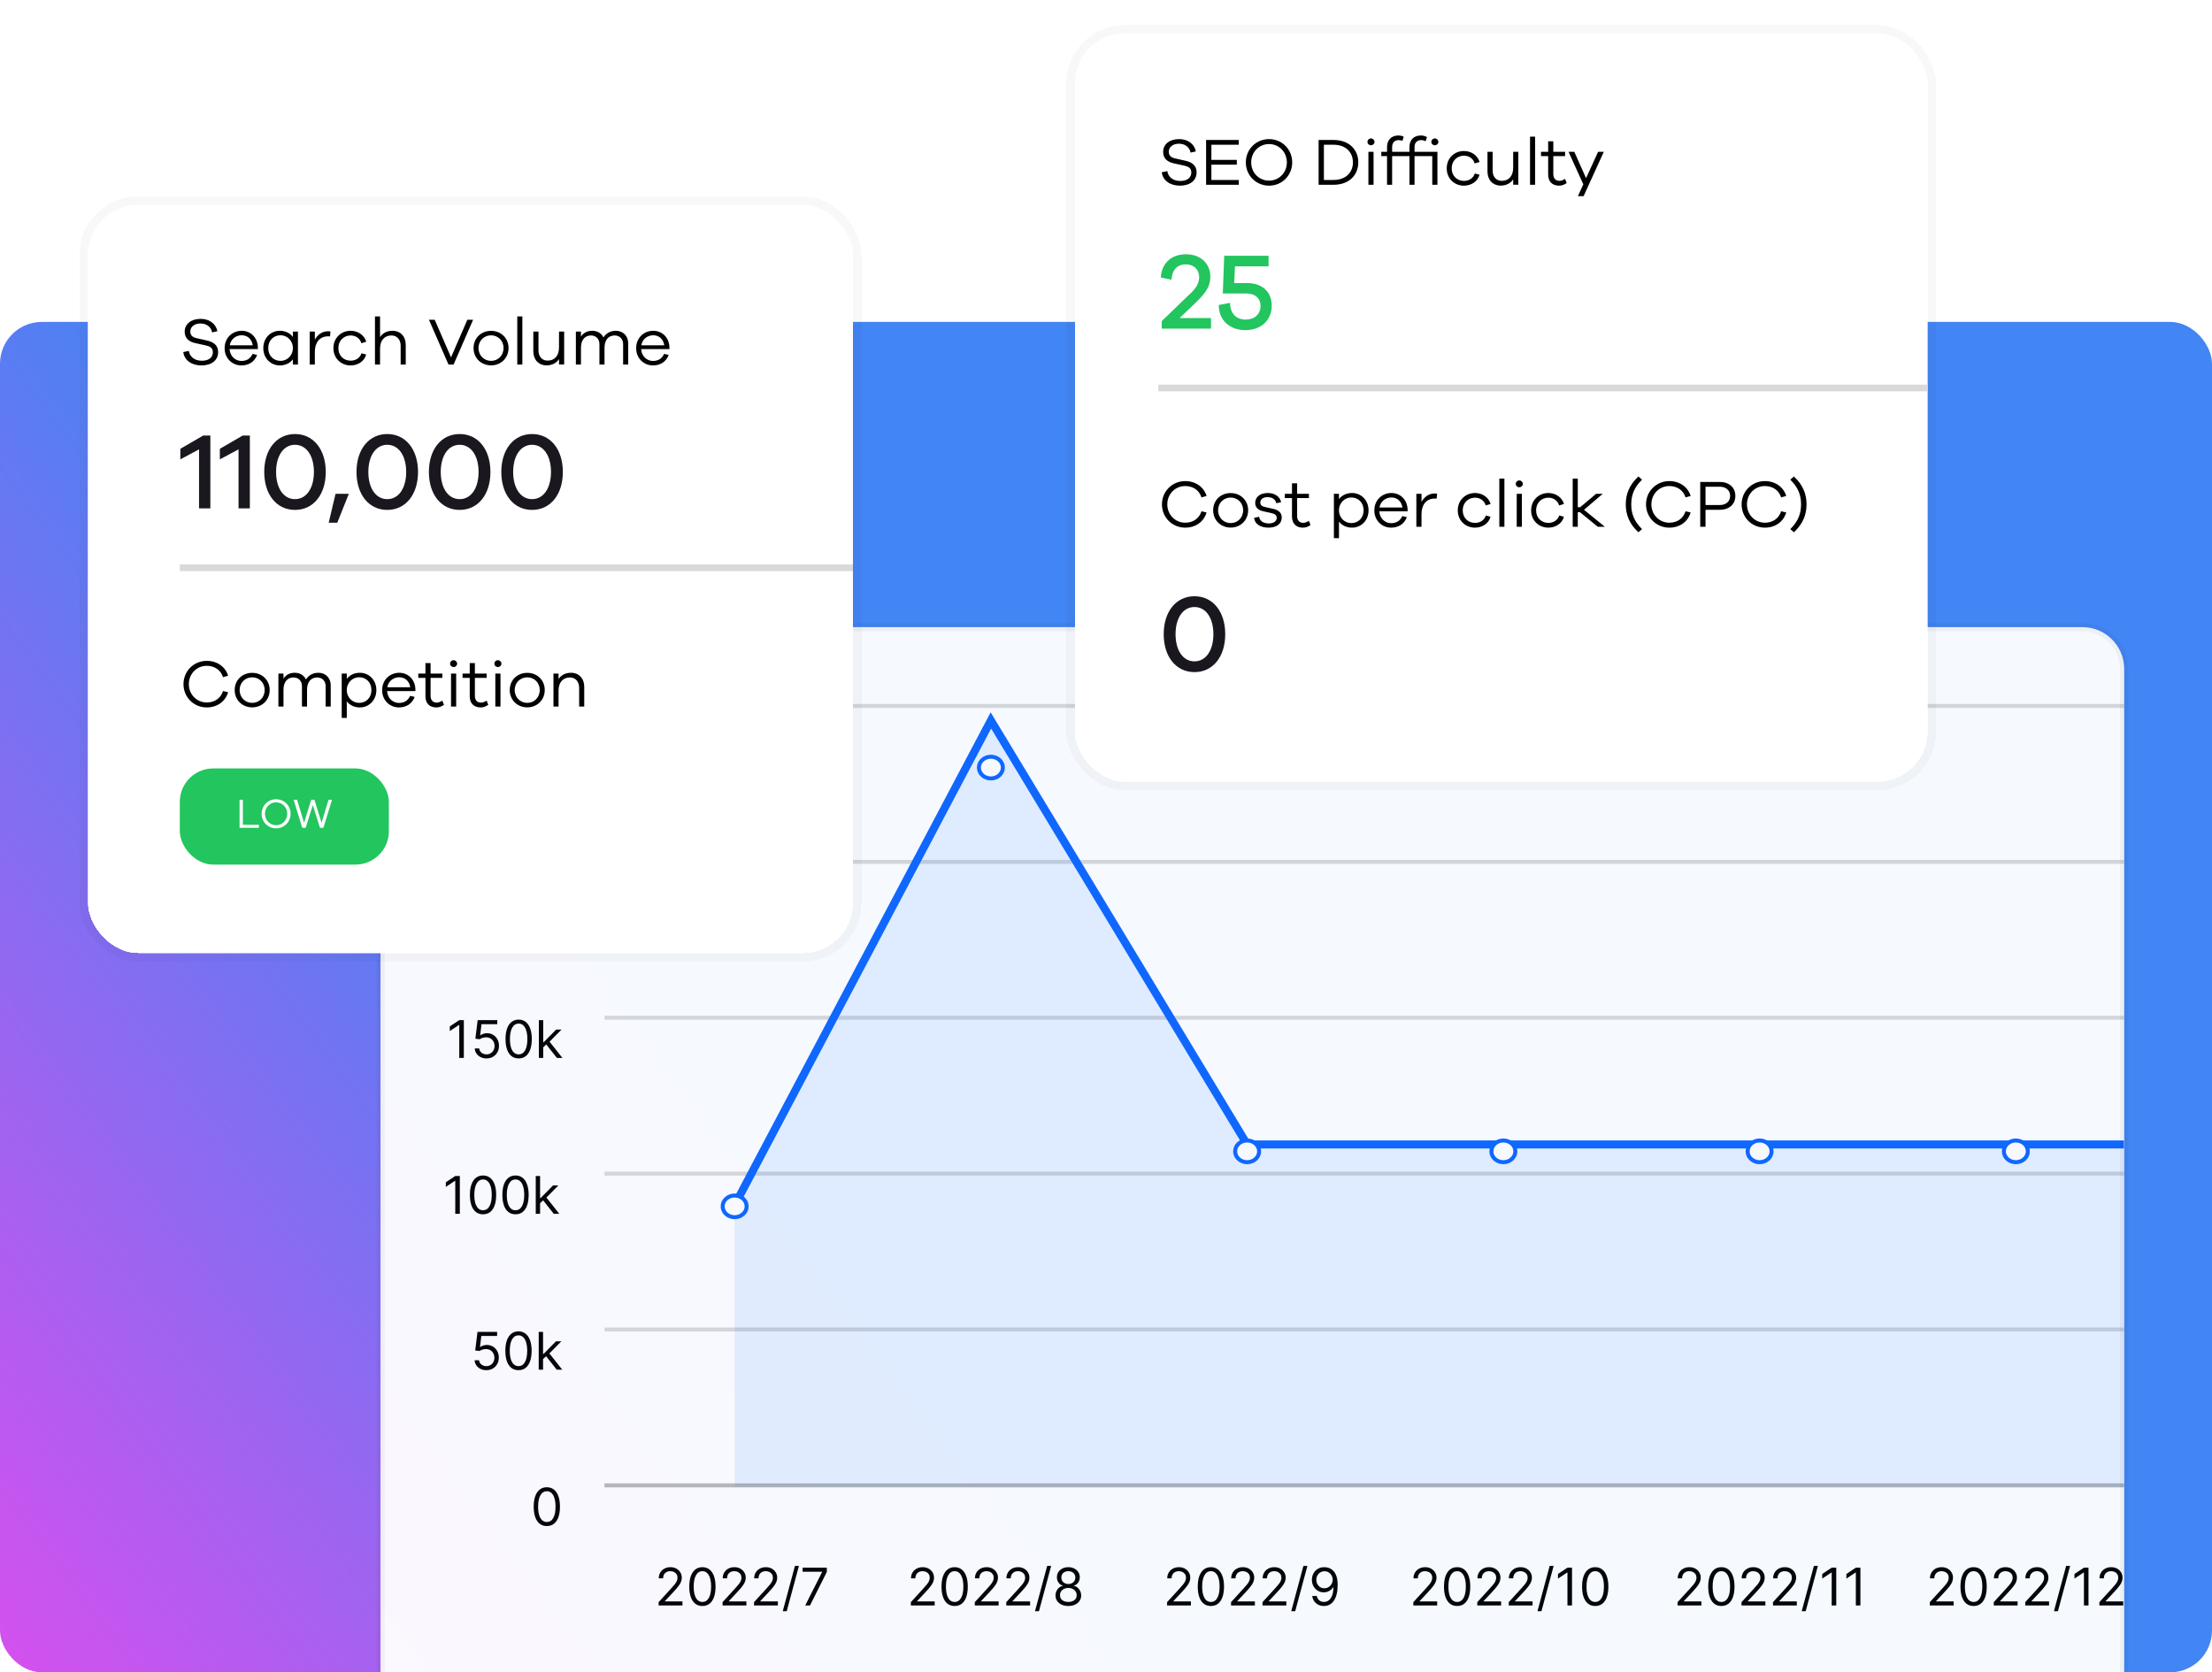 
<svg width="529" height="400" viewBox="0 0 529 400" fill="none" xmlns="http://www.w3.org/2000/svg">
<rect y="77" width="529" height="323" rx="10" fill="url(#paint0_linear_55_509)"/>
<g opacity="0.95">
<g clip-path="url(#clip0_55_509)">
<mask id="path-2-outside-1_55_509" maskUnits="userSpaceOnUse" x="90" y="149" width="419" height="251" fill="black">
<rect fill="white" x="90" y="149" width="419" height="251"/>
<path d="M91 160C91 154.477 95.477 150 101 150H498C503.523 150 508 154.477 508 160V400H91V160Z"/>
</mask>
<path d="M91 160C91 154.477 95.477 150 101 150H498C503.523 150 508 154.477 508 160V400H91V160Z" fill="white"/>
<mask id="mask0_55_509" style="mask-type:luminance" maskUnits="userSpaceOnUse" x="81" y="155" width="692" height="239">
<path d="M772.188 155H81V394H772.188V155Z" fill="white"/>
</mask>
<g mask="url(#mask0_55_509)">
<path d="M144.574 355.283H757.37" stroke="black" stroke-opacity="0.15" stroke-width="0.956"/>
<path d="M144.574 318H757.37" stroke="black" stroke-opacity="0.15" stroke-width="0.956"/>
<path d="M144.574 280.715H757.37" stroke="black" stroke-opacity="0.15" stroke-width="0.956"/>
<path d="M144.574 243.432H757.37" stroke="black" stroke-opacity="0.15" stroke-width="0.956"/>
<path d="M144.574 206.148H757.37" stroke="black" stroke-opacity="0.15" stroke-width="0.956"/>
<path d="M144.574 168.863H757.37" stroke="black" stroke-opacity="0.15" stroke-width="0.956"/>
<mask id="mask1_55_509" style="mask-type:luminance" maskUnits="userSpaceOnUse" x="145" y="169" width="613" height="187">
<path d="M145.052 169.342H757.848V355.762H145.052V169.342Z" fill="white"/>
</mask>
<g mask="url(#mask1_55_509)">
<path d="M175.691 288.277L236.971 172.324L298.251 273.737H359.53H420.81H482.089H543.369H604.649L665.928 255.095L727.208 273.737V355.762H665.928H604.649H543.369H482.089H420.81H359.53H298.251H236.971H175.691V288.277Z" fill="#0D66FF" fill-opacity="0.1"/>
<path d="M175.691 288.277L236.971 172.324L298.251 273.737H359.53H420.81H482.089H543.369H604.649L665.928 255.095L727.208 273.737" stroke="#0D66FF" stroke-width="1.912"/>
</g>
<mask id="mask2_55_509" style="mask-type:luminance" maskUnits="userSpaceOnUse" x="145" y="169" width="613" height="187">
<path d="M757.848 169.342H145.052V355.762H757.848V169.342Z" fill="white"/>
</mask>
<g mask="url(#mask2_55_509)">
<path d="M175.691 291.143C177.275 291.143 178.559 289.981 178.559 288.547C178.559 287.113 177.275 285.951 175.691 285.951C174.107 285.951 172.823 287.113 172.823 288.547C172.823 289.981 174.107 291.143 175.691 291.143Z" fill="white" stroke="#0D66FF" stroke-width="0.956"/>
<path d="M236.971 186.192C238.554 186.192 239.839 185.03 239.839 183.596C239.839 182.162 238.554 181 236.971 181C235.387 181 234.103 182.162 234.103 183.596C234.103 185.03 235.387 186.192 236.971 186.192Z" fill="white" stroke="#0D66FF" stroke-width="0.956"/>
<path d="M298.251 277.983C299.835 277.983 301.119 276.821 301.119 275.387C301.119 273.953 299.835 272.791 298.251 272.791C296.667 272.791 295.383 273.953 295.383 275.387C295.383 276.821 296.667 277.983 298.251 277.983Z" fill="white" stroke="#0D66FF" stroke-width="0.956"/>
<path d="M359.53 277.983C361.114 277.983 362.398 276.821 362.398 275.387C362.398 273.953 361.114 272.791 359.53 272.791C357.946 272.791 356.662 273.953 356.662 275.387C356.662 276.821 357.946 277.983 359.53 277.983Z" fill="white" stroke="#0D66FF" stroke-width="0.956"/>
<path d="M420.809 277.983C422.393 277.983 423.677 276.821 423.677 275.387C423.677 273.953 422.393 272.791 420.809 272.791C419.225 272.791 417.941 273.953 417.941 275.387C417.941 276.821 419.225 277.983 420.809 277.983Z" fill="white" stroke="#0D66FF" stroke-width="0.956"/>
<path d="M482.09 277.983C483.674 277.983 484.958 276.821 484.958 275.387C484.958 273.953 483.674 272.791 482.09 272.791C480.506 272.791 479.222 273.953 479.222 275.387C479.222 276.821 480.506 277.983 482.09 277.983Z" fill="white" stroke="#0D66FF" stroke-width="0.956"/>
</g>
<path d="M144.574 355.283H757.37" stroke="black" stroke-opacity="0.15" stroke-width="0.956"/>
<path d="M130.772 365.016C130.107 365.016 129.541 364.835 129.073 364.473C128.605 364.108 128.248 363.58 128.001 362.889C127.754 362.195 127.63 361.356 127.63 360.373C127.63 359.396 127.754 358.562 128.001 357.871C128.251 357.177 128.61 356.647 129.078 356.282C129.548 355.914 130.113 355.73 130.772 355.73C131.431 355.73 131.995 355.914 132.463 356.282C132.933 356.647 133.292 357.177 133.54 357.871C133.79 358.562 133.915 359.396 133.915 360.373C133.915 361.356 133.791 362.195 133.544 362.889C133.297 363.58 132.939 364.108 132.472 364.473C132.004 364.835 131.437 365.016 130.772 365.016ZM130.772 364.045C131.431 364.045 131.943 363.727 132.308 363.092C132.673 362.456 132.856 361.55 132.856 360.373C132.856 359.591 132.772 358.924 132.604 358.374C132.439 357.824 132.201 357.405 131.889 357.116C131.58 356.828 131.208 356.684 130.772 356.684C130.119 356.684 129.609 357.006 129.241 357.65C128.873 358.292 128.689 359.199 128.689 360.373C128.689 361.156 128.772 361.821 128.936 362.368C129.101 362.915 129.338 363.332 129.647 363.617C129.959 363.903 130.334 364.045 130.772 364.045Z" fill="black"/>
<path d="M116.309 327.733C115.791 327.733 115.325 327.63 114.91 327.424C114.495 327.218 114.163 326.936 113.913 326.577C113.662 326.218 113.526 325.809 113.502 325.35H114.561C114.603 325.759 114.788 326.097 115.117 326.365C115.45 326.63 115.847 326.762 116.309 326.762C116.68 326.762 117.009 326.675 117.298 326.502C117.589 326.328 117.817 326.09 117.982 325.787C118.149 325.481 118.233 325.135 118.233 324.75C118.233 324.355 118.146 324.004 117.973 323.695C117.802 323.383 117.567 323.137 117.267 322.958C116.967 322.778 116.624 322.687 116.238 322.684C115.962 322.681 115.678 322.724 115.387 322.812C115.095 322.897 114.856 323.008 114.667 323.143L113.643 323.019L114.191 318.571H118.886V319.542H115.109L114.791 322.207H114.844C115.029 322.06 115.262 321.938 115.541 321.841C115.821 321.744 116.112 321.695 116.415 321.695C116.968 321.695 117.461 321.828 117.893 322.093C118.329 322.355 118.67 322.713 118.917 323.17C119.167 323.626 119.292 324.146 119.292 324.732C119.292 325.309 119.163 325.823 118.904 326.277C118.648 326.727 118.295 327.083 117.845 327.345C117.395 327.603 116.883 327.733 116.309 327.733ZM123.994 327.733C123.329 327.733 122.762 327.552 122.295 327.19C121.827 326.825 121.469 326.297 121.222 325.606C120.975 324.911 120.851 324.073 120.851 323.09C120.851 322.113 120.975 321.279 121.222 320.588C121.472 319.893 121.831 319.364 122.299 318.999C122.77 318.631 123.335 318.447 123.994 318.447C124.653 318.447 125.216 318.631 125.684 318.999C126.155 319.364 126.514 319.893 126.761 320.588C127.011 321.279 127.136 322.113 127.136 323.09C127.136 324.073 127.012 324.911 126.765 325.606C126.518 326.297 126.161 326.825 125.693 327.19C125.225 327.552 124.659 327.733 123.994 327.733ZM123.994 326.762C124.653 326.762 125.165 326.444 125.53 325.809C125.894 325.173 126.077 324.267 126.077 323.09C126.077 322.307 125.993 321.641 125.825 321.091C125.661 320.541 125.422 320.121 125.11 319.833C124.801 319.545 124.429 319.401 123.994 319.401C123.341 319.401 122.83 319.723 122.462 320.367C122.095 321.008 121.911 321.916 121.911 323.09C121.911 323.873 121.993 324.538 122.158 325.085C122.323 325.632 122.559 326.049 122.868 326.334C123.18 326.619 123.555 326.762 123.994 326.762ZM129.802 325.138L129.784 323.849H129.996L132.962 320.83H134.25L131.09 324.026H131.002L129.802 325.138ZM128.831 327.609V318.571H129.872V327.609H128.831ZM133.138 327.609L130.49 324.255L131.232 323.531L134.462 327.609H133.138Z" fill="black"/>
<path d="M109.97 281.286V290.324H108.875V282.433H108.822L106.616 283.898V282.786L108.875 281.286H109.97ZM115.517 290.448C114.852 290.448 114.286 290.267 113.818 289.905C113.35 289.54 112.993 289.012 112.746 288.321C112.499 287.626 112.375 286.788 112.375 285.805C112.375 284.828 112.499 283.994 112.746 283.303C112.996 282.608 113.355 282.079 113.823 281.714C114.293 281.346 114.858 281.162 115.517 281.162C116.176 281.162 116.74 281.346 117.208 281.714C117.678 282.079 118.037 282.608 118.284 283.303C118.535 283.994 118.66 284.828 118.66 285.805C118.66 286.788 118.536 287.626 118.289 288.321C118.042 289.012 117.684 289.54 117.216 289.905C116.749 290.267 116.182 290.448 115.517 290.448ZM115.517 289.477C116.176 289.477 116.688 289.159 117.053 288.524C117.418 287.888 117.6 286.982 117.6 285.805C117.6 285.022 117.517 284.356 117.349 283.806C117.184 283.255 116.946 282.836 116.634 282.548C116.325 282.26 115.953 282.115 115.517 282.115C114.864 282.115 114.354 282.438 113.986 283.082C113.618 283.723 113.434 284.631 113.434 285.805C113.434 286.588 113.517 287.253 113.681 287.8C113.846 288.347 114.083 288.763 114.392 289.049C114.704 289.334 115.079 289.477 115.517 289.477ZM123.285 290.448C122.62 290.448 122.053 290.267 121.586 289.905C121.118 289.54 120.76 289.012 120.513 288.321C120.266 287.626 120.142 286.788 120.142 285.805C120.142 284.828 120.266 283.994 120.513 283.303C120.763 282.608 121.122 282.079 121.59 281.714C122.061 281.346 122.626 281.162 123.285 281.162C123.944 281.162 124.507 281.346 124.975 281.714C125.446 282.079 125.805 282.608 126.052 283.303C126.302 283.994 126.427 284.828 126.427 285.805C126.427 286.788 126.304 287.626 126.056 288.321C125.809 289.012 125.452 289.54 124.984 289.905C124.516 290.267 123.95 290.448 123.285 290.448ZM123.285 289.477C123.944 289.477 124.456 289.159 124.821 288.524C125.185 287.888 125.368 286.982 125.368 285.805C125.368 285.022 125.284 284.356 125.116 283.806C124.952 283.255 124.713 282.836 124.401 282.548C124.092 282.26 123.72 282.115 123.285 282.115C122.632 282.115 122.121 282.438 121.753 283.082C121.386 283.723 121.202 284.631 121.202 285.805C121.202 286.588 121.284 287.253 121.449 287.8C121.614 288.347 121.85 288.763 122.159 289.049C122.471 289.334 122.846 289.477 123.285 289.477ZM129.093 287.853L129.075 286.564H129.287L132.253 283.545H133.541L130.381 286.741H130.293L129.093 287.853ZM128.122 290.324V281.286H129.163V290.324H128.122ZM132.429 290.324L129.781 286.97L130.523 286.246L133.753 290.324H132.429Z" fill="black"/>
<path d="M110.926 244.002V253.041H109.831V245.15H109.778L107.572 246.615V245.503L109.831 244.002H110.926ZM116.35 253.165C115.832 253.165 115.366 253.062 114.951 252.856C114.536 252.65 114.203 252.367 113.953 252.008C113.703 251.649 113.566 251.24 113.543 250.781H114.602C114.643 251.19 114.829 251.529 115.158 251.796C115.491 252.061 115.888 252.194 116.35 252.194C116.72 252.194 117.05 252.107 117.338 251.933C117.63 251.76 117.858 251.521 118.022 251.218C118.19 250.912 118.274 250.567 118.274 250.181C118.274 249.787 118.187 249.435 118.014 249.126C117.843 248.814 117.608 248.569 117.307 248.389C117.007 248.21 116.665 248.119 116.279 248.116C116.003 248.113 115.719 248.155 115.427 248.244C115.136 248.329 114.896 248.439 114.708 248.575L113.684 248.451L114.231 244.002H118.927V244.973H115.149L114.832 247.639H114.885C115.07 247.492 115.302 247.37 115.582 247.273C115.861 247.176 116.153 247.127 116.456 247.127C117.009 247.127 117.502 247.26 117.934 247.524C118.37 247.786 118.711 248.145 118.958 248.601C119.208 249.057 119.333 249.578 119.333 250.164C119.333 250.74 119.204 251.255 118.945 251.708C118.689 252.158 118.336 252.514 117.886 252.776C117.435 253.035 116.923 253.165 116.35 253.165ZM124.035 253.165C123.37 253.165 122.803 252.984 122.335 252.622C121.868 252.257 121.51 251.729 121.263 251.037C121.016 250.343 120.892 249.504 120.892 248.522C120.892 247.545 121.016 246.711 121.263 246.019C121.513 245.325 121.872 244.795 122.34 244.431C122.811 244.063 123.375 243.879 124.035 243.879C124.694 243.879 125.257 244.063 125.725 244.431C126.196 244.795 126.555 245.325 126.802 246.019C127.052 246.711 127.177 247.545 127.177 248.522C127.177 249.504 127.053 250.343 126.806 251.037C126.559 251.729 126.201 252.257 125.734 252.622C125.266 252.984 124.699 253.165 124.035 253.165ZM124.035 252.194C124.694 252.194 125.206 251.876 125.57 251.24C125.935 250.605 126.118 249.699 126.118 248.522C126.118 247.739 126.034 247.073 125.866 246.522C125.701 245.972 125.463 245.553 125.151 245.265C124.842 244.976 124.47 244.832 124.035 244.832C123.381 244.832 122.871 245.154 122.503 245.799C122.135 246.44 121.951 247.348 121.951 248.522C121.951 249.304 122.034 249.969 122.199 250.517C122.363 251.064 122.6 251.48 122.909 251.766C123.221 252.051 123.596 252.194 124.035 252.194ZM129.842 250.57L129.825 249.281H130.037L133.002 246.262H134.291L131.131 249.457H131.043L129.842 250.57ZM128.872 253.041V244.002H129.913V253.041H128.872ZM133.179 253.041L130.531 249.687L131.272 248.963L134.503 253.041H133.179Z" fill="black"/>
<path d="M105.836 215.756V214.961L108.819 211.696C109.17 211.313 109.458 210.981 109.684 210.698C109.911 210.413 110.079 210.145 110.188 209.895C110.299 209.642 110.355 209.377 110.355 209.101C110.355 208.783 110.279 208.508 110.126 208.275C109.976 208.043 109.77 207.863 109.508 207.737C109.246 207.61 108.952 207.547 108.625 207.547C108.278 207.547 107.975 207.619 107.716 207.763C107.46 207.905 107.262 208.103 107.12 208.359C106.982 208.615 106.913 208.915 106.913 209.259H105.871C105.871 208.73 105.993 208.265 106.238 207.865C106.482 207.465 106.814 207.153 107.235 206.929C107.659 206.706 108.134 206.594 108.661 206.594C109.19 206.594 109.659 206.706 110.068 206.929C110.477 207.153 110.798 207.454 111.031 207.834C111.263 208.213 111.379 208.636 111.379 209.101C111.379 209.433 111.319 209.758 111.198 210.076C111.081 210.391 110.875 210.742 110.58 211.131C110.289 211.516 109.885 211.987 109.367 212.543L107.337 214.714V214.785H111.538V215.756H105.836ZM116.309 215.879C115.644 215.879 115.078 215.698 114.61 215.337C114.142 214.972 113.784 214.444 113.537 213.752C113.29 213.058 113.167 212.219 113.167 211.237C113.167 210.26 113.29 209.426 113.537 208.734C113.787 208.04 114.146 207.51 114.614 207.145C115.085 206.778 115.65 206.594 116.309 206.594C116.968 206.594 117.531 206.778 117.999 207.145C118.47 207.51 118.829 208.04 119.076 208.734C119.326 209.426 119.451 210.26 119.451 211.237C119.451 212.219 119.328 213.058 119.08 213.752C118.833 214.444 118.476 214.972 118.008 215.337C117.54 215.698 116.974 215.879 116.309 215.879ZM116.309 214.908C116.968 214.908 117.48 214.591 117.845 213.955C118.21 213.32 118.392 212.413 118.392 211.237C118.392 210.454 118.308 209.788 118.14 209.237C117.976 208.687 117.737 208.268 117.425 207.98C117.117 207.691 116.744 207.547 116.309 207.547C115.656 207.547 115.145 207.869 114.777 208.514C114.41 209.155 114.226 210.063 114.226 211.237C114.226 212.019 114.308 212.684 114.473 213.231C114.638 213.779 114.875 214.195 115.184 214.48C115.495 214.766 115.871 214.908 116.309 214.908ZM124.076 215.879C123.411 215.879 122.845 215.698 122.377 215.337C121.909 214.972 121.552 214.444 121.305 213.752C121.058 213.058 120.934 212.219 120.934 211.237C120.934 210.26 121.058 209.426 121.305 208.734C121.555 208.04 121.914 207.51 122.382 207.145C122.852 206.778 123.417 206.594 124.076 206.594C124.735 206.594 125.299 206.778 125.767 207.145C126.237 207.51 126.596 208.04 126.844 208.734C127.094 209.426 127.219 210.26 127.219 211.237C127.219 212.219 127.095 213.058 126.848 213.752C126.601 214.444 126.243 214.972 125.776 215.337C125.308 215.698 124.741 215.879 124.076 215.879ZM124.076 214.908C124.735 214.908 125.247 214.591 125.612 213.955C125.977 213.32 126.16 212.413 126.16 211.237C126.16 210.454 126.076 209.788 125.908 209.237C125.743 208.687 125.505 208.268 125.193 207.98C124.884 207.691 124.512 207.547 124.076 207.547C123.423 207.547 122.913 207.869 122.545 208.514C122.177 209.155 121.993 210.063 121.993 211.237C121.993 212.019 122.076 212.684 122.24 213.231C122.405 213.779 122.642 214.195 122.951 214.48C123.263 214.766 123.638 214.908 124.076 214.908ZM129.884 213.284L129.867 211.996H130.079L133.044 208.977H134.333L131.173 212.172H131.085L129.884 213.284ZM128.913 215.756V206.717H129.955V215.756H128.913ZM133.221 215.756L130.573 212.402L131.314 211.678L134.545 215.756H133.221Z" fill="black"/>
<path d="M106.792 178.473V177.678L109.776 174.412C110.126 174.03 110.414 173.697 110.641 173.415C110.867 173.13 111.035 172.862 111.144 172.612C111.255 172.359 111.311 172.094 111.311 171.817C111.311 171.5 111.235 171.224 111.082 170.992C110.932 170.76 110.726 170.58 110.464 170.454C110.202 170.327 109.908 170.264 109.581 170.264C109.234 170.264 108.931 170.336 108.672 170.48C108.416 170.621 108.218 170.82 108.076 171.076C107.938 171.332 107.869 171.632 107.869 171.976H106.827C106.827 171.447 106.949 170.982 107.194 170.582C107.438 170.181 107.77 169.87 108.191 169.646C108.615 169.422 109.09 169.311 109.617 169.311C110.146 169.311 110.616 169.422 111.024 169.646C111.433 169.87 111.754 170.171 111.987 170.551C112.219 170.93 112.335 171.352 112.335 171.817C112.335 172.15 112.275 172.475 112.154 172.793C112.037 173.107 111.831 173.459 111.536 173.847C111.245 174.233 110.841 174.704 110.323 175.26L108.293 177.431V177.502H112.494V178.473H106.792ZM117.141 178.596C116.624 178.596 116.157 178.493 115.742 178.287C115.327 178.081 114.995 177.799 114.745 177.44C114.495 177.081 114.358 176.672 114.334 176.213H115.394C115.435 176.622 115.62 176.96 115.95 177.228C116.282 177.493 116.679 177.625 117.141 177.625C117.512 177.625 117.842 177.538 118.13 177.365C118.421 177.191 118.649 176.953 118.814 176.65C118.982 176.344 119.066 175.998 119.066 175.613C119.066 175.219 118.979 174.867 118.805 174.558C118.635 174.246 118.399 174 118.099 173.821C117.799 173.642 117.456 173.55 117.071 173.547C116.794 173.544 116.51 173.587 116.219 173.675C115.928 173.761 115.688 173.871 115.5 174.006L114.476 173.883L115.023 169.434H119.719V170.405H115.941L115.623 173.071H115.676C115.862 172.924 116.094 172.801 116.373 172.704C116.653 172.607 116.944 172.559 117.247 172.559C117.8 172.559 118.293 172.691 118.726 172.956C119.161 173.218 119.503 173.577 119.75 174.033C120 174.489 120.125 175.01 120.125 175.595C120.125 176.172 119.995 176.687 119.736 177.14C119.48 177.59 119.127 177.946 118.677 178.208C118.227 178.467 117.715 178.596 117.141 178.596ZM124.826 178.596C124.161 178.596 123.595 178.415 123.127 178.053C122.659 177.689 122.302 177.16 122.055 176.469C121.807 175.775 121.684 174.936 121.684 173.953C121.684 172.977 121.807 172.142 122.055 171.451C122.305 170.757 122.664 170.227 123.131 169.862C123.602 169.494 124.167 169.311 124.826 169.311C125.485 169.311 126.049 169.494 126.516 169.862C126.987 170.227 127.346 170.757 127.593 171.451C127.843 172.142 127.968 172.977 127.968 173.953C127.968 174.936 127.845 175.775 127.598 176.469C127.351 177.16 126.993 177.689 126.525 178.053C126.057 178.415 125.491 178.596 124.826 178.596ZM124.826 177.625C125.485 177.625 125.997 177.308 126.362 176.672C126.727 176.036 126.909 175.13 126.909 173.953C126.909 173.171 126.825 172.504 126.658 171.954C126.493 171.404 126.255 170.985 125.943 170.696C125.634 170.408 125.262 170.264 124.826 170.264C124.173 170.264 123.662 170.586 123.295 171.23C122.927 171.872 122.743 172.779 122.743 173.953C122.743 174.736 122.825 175.401 122.99 175.948C123.155 176.495 123.392 176.912 123.701 177.197C124.013 177.483 124.388 177.625 124.826 177.625ZM130.634 176.001L130.616 174.712H130.828L133.794 171.694H135.083L131.923 174.889H131.835L130.634 176.001ZM129.663 178.473V169.434H130.705V178.473H129.663ZM133.971 178.473L131.323 175.119L132.064 174.395L135.295 178.473H133.971Z" fill="black"/>
<path d="M157.507 384.014V383.219L160.49 379.953C160.84 379.571 161.129 379.238 161.355 378.956C161.582 378.671 161.75 378.403 161.858 378.153C161.97 377.9 162.026 377.635 162.026 377.358C162.026 377.041 161.95 376.765 161.797 376.533C161.647 376.301 161.441 376.121 161.179 375.995C160.917 375.868 160.623 375.805 160.296 375.805C159.949 375.805 159.646 375.877 159.387 376.021C159.131 376.162 158.932 376.361 158.791 376.617C158.653 376.873 158.584 377.173 158.584 377.517H157.542C157.542 376.988 157.664 376.523 157.909 376.123C158.153 375.722 158.485 375.411 158.906 375.187C159.33 374.963 159.805 374.852 160.331 374.852C160.861 374.852 161.33 374.963 161.739 375.187C162.148 375.411 162.469 375.712 162.701 376.092C162.934 376.471 163.05 376.893 163.05 377.358C163.05 377.691 162.99 378.016 162.869 378.334C162.751 378.649 162.545 379 162.251 379.388C161.96 379.774 161.555 380.245 161.038 380.801L159.007 382.972V383.043H163.209V384.014H157.507ZM167.98 384.137C167.315 384.137 166.748 383.956 166.281 383.594C165.813 383.23 165.455 382.701 165.208 382.01C164.961 381.316 164.837 380.477 164.837 379.494C164.837 378.518 164.961 377.683 165.208 376.992C165.458 376.298 165.817 375.768 166.285 375.403C166.756 375.035 167.321 374.852 167.98 374.852C168.639 374.852 169.202 375.035 169.67 375.403C170.141 375.768 170.5 376.298 170.747 376.992C170.997 377.683 171.122 378.518 171.122 379.494C171.122 380.477 170.999 381.316 170.751 382.01C170.504 382.701 170.147 383.23 169.679 383.594C169.211 383.956 168.645 384.137 167.98 384.137ZM167.98 383.166C168.639 383.166 169.151 382.849 169.516 382.213C169.88 381.578 170.063 380.671 170.063 379.494C170.063 378.712 169.979 378.045 169.811 377.495C169.647 376.945 169.408 376.526 169.096 376.237C168.787 375.949 168.415 375.805 167.98 375.805C167.327 375.805 166.816 376.127 166.448 376.771C166.081 377.413 165.897 378.32 165.897 379.494C165.897 380.277 165.979 380.942 166.144 381.489C166.309 382.036 166.545 382.453 166.854 382.738C167.166 383.024 167.541 383.166 167.98 383.166ZM172.799 384.014V383.219L175.783 379.953C176.133 379.571 176.421 379.238 176.648 378.956C176.874 378.671 177.042 378.403 177.151 378.153C177.263 377.9 177.318 377.635 177.318 377.358C177.318 377.041 177.242 376.765 177.089 376.533C176.939 376.301 176.733 376.121 176.471 375.995C176.209 375.868 175.915 375.805 175.588 375.805C175.241 375.805 174.938 375.877 174.679 376.021C174.423 376.162 174.225 376.361 174.083 376.617C173.945 376.873 173.876 377.173 173.876 377.517H172.834C172.834 376.988 172.957 376.523 173.201 376.123C173.445 375.722 173.777 375.411 174.198 375.187C174.622 374.963 175.097 374.852 175.624 374.852C176.153 374.852 176.623 374.963 177.032 375.187C177.441 375.411 177.761 375.712 177.994 376.092C178.226 376.471 178.342 376.893 178.342 377.358C178.342 377.691 178.282 378.016 178.161 378.334C178.044 378.649 177.838 379 177.544 379.388C177.252 379.774 176.848 380.245 176.33 380.801L174.3 382.972V383.043H178.501V384.014H172.799ZM180.324 384.014V383.219L183.307 379.953C183.658 379.571 183.946 379.238 184.172 378.956C184.399 378.671 184.567 378.403 184.676 378.153C184.787 377.9 184.843 377.635 184.843 377.358C184.843 377.041 184.767 376.765 184.614 376.533C184.464 376.301 184.258 376.121 183.996 375.995C183.734 375.868 183.44 375.805 183.113 375.805C182.766 375.805 182.463 375.877 182.204 376.021C181.948 376.162 181.749 376.361 181.608 376.617C181.47 376.873 181.401 377.173 181.401 377.517H180.359C180.359 376.988 180.481 376.523 180.726 376.123C180.97 375.722 181.302 375.411 181.723 375.187C182.147 374.963 182.622 374.852 183.148 374.852C183.678 374.852 184.147 374.963 184.556 375.187C184.965 375.411 185.286 375.712 185.518 376.092C185.751 376.471 185.867 376.893 185.867 377.358C185.867 377.691 185.807 378.016 185.686 378.334C185.568 378.649 185.363 379 185.068 379.388C184.777 379.774 184.372 380.245 183.855 380.801L181.824 382.972V383.043H186.026V384.014H180.324ZM191.062 374.551L188.149 385.373H187.196L190.108 374.551H191.062ZM192.561 384.014L196.604 376.017V375.946H191.943V374.975H197.734V375.999L193.709 384.014H192.561Z" fill="black"/>
<path d="M217.83 384.014V383.219L220.814 379.953C221.164 379.571 221.452 379.238 221.679 378.956C221.905 378.671 222.073 378.403 222.182 378.153C222.294 377.9 222.349 377.635 222.349 377.358C222.349 377.041 222.273 376.765 222.12 376.533C221.97 376.301 221.764 376.121 221.502 375.995C221.24 375.868 220.946 375.805 220.619 375.805C220.272 375.805 219.969 375.877 219.71 376.021C219.454 376.162 219.256 376.361 219.114 376.617C218.976 376.873 218.907 377.173 218.907 377.517H217.865C217.865 376.988 217.988 376.523 218.232 376.123C218.476 375.722 218.808 375.411 219.229 375.187C219.653 374.963 220.128 374.852 220.655 374.852C221.184 374.852 221.654 374.963 222.063 375.187C222.472 375.411 222.792 375.712 223.025 376.092C223.257 376.471 223.373 376.893 223.373 377.358C223.373 377.691 223.313 378.016 223.192 378.334C223.075 378.649 222.869 379 222.575 379.388C222.283 379.774 221.879 380.245 221.361 380.801L219.331 382.972V383.043H223.532V384.014H217.83ZM228.303 384.137C227.638 384.137 227.072 383.956 226.604 383.594C226.136 383.23 225.779 382.701 225.531 382.01C225.284 381.316 225.161 380.477 225.161 379.494C225.161 378.518 225.284 377.683 225.531 376.992C225.782 376.298 226.141 375.768 226.608 375.403C227.079 375.035 227.644 374.852 228.303 374.852C228.962 374.852 229.526 375.035 229.993 375.403C230.464 375.768 230.823 376.298 231.07 376.992C231.32 377.683 231.445 378.518 231.445 379.494C231.445 380.477 231.322 381.316 231.075 382.01C230.827 382.701 230.47 383.23 230.002 383.594C229.534 383.956 228.968 384.137 228.303 384.137ZM228.303 383.166C228.962 383.166 229.474 382.849 229.839 382.213C230.204 381.578 230.386 380.671 230.386 379.494C230.386 378.712 230.302 378.045 230.135 377.495C229.97 376.945 229.732 376.526 229.42 376.237C229.111 375.949 228.738 375.805 228.303 375.805C227.65 375.805 227.139 376.127 226.772 376.771C226.404 377.413 226.22 378.32 226.22 379.494C226.22 380.277 226.302 380.942 226.467 381.489C226.632 382.036 226.869 382.453 227.178 382.738C227.49 383.024 227.865 383.166 228.303 383.166ZM233.122 384.014V383.219L236.106 379.953C236.456 379.571 236.744 379.238 236.971 378.956C237.197 378.671 237.365 378.403 237.474 378.153C237.586 377.9 237.642 377.635 237.642 377.358C237.642 377.041 237.565 376.765 237.412 376.533C237.262 376.301 237.056 376.121 236.794 375.995C236.532 375.868 236.238 375.805 235.912 375.805C235.564 375.805 235.261 375.877 235.003 376.021C234.747 376.162 234.548 376.361 234.407 376.617C234.268 376.873 234.199 377.173 234.199 377.517H233.158C233.158 376.988 233.28 376.523 233.524 376.123C233.768 375.722 234.101 375.411 234.521 375.187C234.945 374.963 235.42 374.852 235.947 374.852C236.477 374.852 236.946 374.963 237.355 375.187C237.764 375.411 238.085 375.712 238.317 376.092C238.549 376.471 238.666 376.893 238.666 377.358C238.666 377.691 238.605 378.016 238.485 378.334C238.367 378.649 238.161 379 237.867 379.388C237.576 379.774 237.171 380.245 236.653 380.801L234.623 382.972V383.043H238.824V384.014H233.122ZM240.647 384.014V383.219L243.631 379.953C243.981 379.571 244.269 379.238 244.496 378.956C244.722 378.671 244.89 378.403 244.999 378.153C245.111 377.9 245.166 377.635 245.166 377.358C245.166 377.041 245.09 376.765 244.937 376.533C244.787 376.301 244.581 376.121 244.319 375.995C244.057 375.868 243.763 375.805 243.436 375.805C243.089 375.805 242.786 375.877 242.527 376.021C242.271 376.162 242.073 376.361 241.931 376.617C241.793 376.873 241.724 377.173 241.724 377.517H240.683C240.683 376.988 240.805 376.523 241.049 376.123C241.293 375.722 241.625 375.411 242.046 375.187C242.47 374.963 242.945 374.852 243.472 374.852C244.001 374.852 244.471 374.963 244.88 375.187C245.289 375.411 245.609 375.712 245.842 376.092C246.074 376.471 246.19 376.893 246.19 377.358C246.19 377.691 246.13 378.016 246.009 378.334C245.892 378.649 245.686 379 245.392 379.388C245.1 379.774 244.696 380.245 244.178 380.801L242.148 382.972V383.043H246.349V384.014H240.647ZM251.385 374.551L248.472 385.373H247.519L250.432 374.551H251.385ZM255.497 384.137C254.891 384.137 254.355 384.03 253.891 383.815C253.429 383.597 253.068 383.299 252.809 382.919C252.55 382.537 252.422 382.101 252.425 381.613C252.422 381.23 252.497 380.877 252.65 380.554C252.803 380.227 253.012 379.955 253.277 379.737C253.545 379.516 253.843 379.377 254.173 379.318V379.265C253.741 379.153 253.396 378.91 253.14 378.537C252.884 378.16 252.758 377.732 252.761 377.252C252.758 376.793 252.874 376.383 253.109 376.021C253.345 375.659 253.668 375.374 254.08 375.165C254.495 374.956 254.967 374.852 255.497 374.852C256.021 374.852 256.489 374.956 256.9 375.165C257.312 375.374 257.636 375.659 257.871 376.021C258.11 376.383 258.23 376.793 258.233 377.252C258.23 377.732 258.099 378.16 257.841 378.537C257.585 378.91 257.245 379.153 256.821 379.265V379.318C257.148 379.377 257.442 379.516 257.704 379.737C257.966 379.955 258.174 380.227 258.33 380.554C258.486 380.877 258.566 381.23 258.569 381.613C258.566 382.101 258.433 382.537 258.172 382.919C257.913 383.299 257.552 383.597 257.09 383.815C256.631 384.03 256.1 384.137 255.497 384.137ZM255.497 383.166C255.906 383.166 256.259 383.1 256.556 382.968C256.853 382.835 257.083 382.648 257.245 382.407C257.407 382.166 257.489 381.883 257.492 381.56C257.489 381.219 257.401 380.917 257.227 380.655C257.053 380.393 256.817 380.187 256.517 380.037C256.219 379.887 255.88 379.812 255.497 379.812C255.112 379.812 254.767 379.887 254.464 380.037C254.164 380.187 253.927 380.393 253.754 380.655C253.583 380.917 253.499 381.219 253.502 381.56C253.499 381.883 253.577 382.166 253.736 382.407C253.898 382.648 254.129 382.835 254.429 382.968C254.729 383.1 255.085 383.166 255.497 383.166ZM255.497 378.877C255.821 378.877 256.108 378.812 256.358 378.682C256.611 378.553 256.809 378.372 256.953 378.139C257.098 377.907 257.171 377.635 257.174 377.323C257.171 377.017 257.099 376.751 256.958 376.524C256.817 376.295 256.621 376.118 256.371 375.995C256.121 375.868 255.829 375.805 255.497 375.805C255.159 375.805 254.863 375.868 254.61 375.995C254.357 376.118 254.161 376.295 254.023 376.524C253.885 376.751 253.817 377.017 253.82 377.323C253.817 377.635 253.886 377.907 254.027 378.139C254.172 378.372 254.37 378.553 254.623 378.682C254.876 378.812 255.167 378.877 255.497 378.877Z" fill="black"/>
<path d="M279.11 384.014V383.219L282.094 379.953C282.444 379.571 282.732 379.238 282.959 378.956C283.185 378.671 283.353 378.403 283.462 378.153C283.574 377.9 283.63 377.635 283.63 377.358C283.63 377.041 283.553 376.765 283.4 376.533C283.25 376.301 283.044 376.121 282.782 375.995C282.52 375.868 282.226 375.805 281.9 375.805C281.552 375.805 281.249 375.877 280.991 376.021C280.735 376.162 280.536 376.361 280.395 376.617C280.256 376.873 280.187 377.173 280.187 377.517H279.146C279.146 376.988 279.268 376.523 279.512 376.123C279.756 375.722 280.089 375.411 280.509 375.187C280.933 374.963 281.408 374.852 281.935 374.852C282.465 374.852 282.934 374.963 283.343 375.187C283.752 375.411 284.073 375.712 284.305 376.092C284.537 376.471 284.654 376.893 284.654 377.358C284.654 377.691 284.593 378.016 284.473 378.334C284.355 378.649 284.149 379 283.855 379.388C283.564 379.774 283.159 380.245 282.641 380.801L280.611 382.972V383.043H284.812V384.014H279.11ZM289.583 384.137C288.918 384.137 288.352 383.956 287.884 383.594C287.416 383.23 287.059 382.701 286.812 382.01C286.565 381.316 286.441 380.477 286.441 379.494C286.441 378.518 286.565 377.683 286.812 376.992C287.062 376.298 287.421 375.768 287.889 375.403C288.359 375.035 288.924 374.852 289.583 374.852C290.242 374.852 290.806 375.035 291.274 375.403C291.744 375.768 292.103 376.298 292.35 376.992C292.601 377.683 292.726 378.518 292.726 379.494C292.726 380.477 292.602 381.316 292.355 382.01C292.108 382.701 291.75 383.23 291.282 383.594C290.815 383.956 290.248 384.137 289.583 384.137ZM289.583 383.166C290.242 383.166 290.754 382.849 291.119 382.213C291.484 381.578 291.666 380.671 291.666 379.494C291.666 378.712 291.583 378.045 291.415 377.495C291.25 376.945 291.012 376.526 290.7 376.237C290.391 375.949 290.019 375.805 289.583 375.805C288.93 375.805 288.42 376.127 288.052 376.771C287.684 377.413 287.5 378.32 287.5 379.494C287.5 380.277 287.583 380.942 287.747 381.489C287.912 382.036 288.149 382.453 288.458 382.738C288.77 383.024 289.145 383.166 289.583 383.166ZM294.403 384.014V383.219L297.386 379.953C297.736 379.571 298.025 379.238 298.251 378.956C298.478 378.671 298.645 378.403 298.754 378.153C298.866 377.9 298.922 377.635 298.922 377.358C298.922 377.041 298.845 376.765 298.692 376.533C298.542 376.301 298.336 376.121 298.075 375.995C297.813 375.868 297.519 375.805 297.192 375.805C296.845 375.805 296.542 375.877 296.283 376.021C296.027 376.162 295.828 376.361 295.687 376.617C295.549 376.873 295.48 377.173 295.48 377.517H294.438C294.438 376.988 294.56 376.523 294.804 376.123C295.049 375.722 295.381 375.411 295.802 375.187C296.225 374.963 296.701 374.852 297.227 374.852C297.757 374.852 298.226 374.963 298.635 375.187C299.044 375.411 299.365 375.712 299.597 376.092C299.83 376.471 299.946 376.893 299.946 377.358C299.946 377.691 299.886 378.016 299.765 378.334C299.647 378.649 299.441 379 299.147 379.388C298.856 379.774 298.451 380.245 297.933 380.801L295.903 382.972V383.043H300.105V384.014H294.403ZM301.927 384.014V383.219L304.911 379.953C305.261 379.571 305.549 379.238 305.776 378.956C306.002 378.671 306.17 378.403 306.279 378.153C306.391 377.9 306.447 377.635 306.447 377.358C306.447 377.041 306.37 376.765 306.217 376.533C306.067 376.301 305.861 376.121 305.599 375.995C305.338 375.868 305.043 375.805 304.717 375.805C304.37 375.805 304.066 375.877 303.808 376.021C303.552 376.162 303.353 376.361 303.212 376.617C303.073 376.873 303.004 377.173 303.004 377.517H301.963C301.963 376.988 302.085 376.523 302.329 376.123C302.573 375.722 302.906 375.411 303.327 375.187C303.75 374.963 304.225 374.852 304.752 374.852C305.282 374.852 305.751 374.963 306.16 375.187C306.569 375.411 306.89 375.712 307.122 376.092C307.354 376.471 307.471 376.893 307.471 377.358C307.471 377.691 307.41 378.016 307.29 378.334C307.172 378.649 306.966 379 306.672 379.388C306.381 379.774 305.976 380.245 305.458 380.801L303.428 382.972V383.043H307.63V384.014H301.927ZM312.665 374.551L309.752 385.373H308.799L311.712 374.551H312.665ZM316.76 374.852C317.13 374.854 317.501 374.925 317.872 375.063C318.243 375.202 318.581 375.431 318.887 375.752C319.193 376.07 319.439 376.504 319.624 377.054C319.809 377.604 319.902 378.294 319.902 379.124C319.902 379.927 319.825 380.64 319.672 381.264C319.522 381.885 319.305 382.409 319.019 382.835C318.737 383.262 318.393 383.586 317.987 383.806C317.583 384.027 317.127 384.137 316.618 384.137C316.112 384.137 315.661 384.037 315.264 383.837C314.869 383.634 314.546 383.353 314.293 382.994C314.042 382.632 313.882 382.213 313.812 381.736H314.888C314.985 382.151 315.178 382.494 315.467 382.765C315.758 383.032 316.142 383.166 316.618 383.166C317.316 383.166 317.866 382.862 318.269 382.253C318.675 381.644 318.878 380.783 318.878 379.671H318.807C318.643 379.918 318.447 380.131 318.22 380.311C317.994 380.49 317.742 380.629 317.466 380.726C317.189 380.823 316.895 380.871 316.583 380.871C316.065 380.871 315.59 380.743 315.158 380.487C314.728 380.228 314.384 379.874 314.125 379.424C313.869 378.971 313.741 378.453 313.741 377.87C313.741 377.317 313.864 376.811 314.112 376.352C314.362 375.89 314.712 375.522 315.162 375.249C315.615 374.975 316.148 374.843 316.76 374.852ZM316.76 375.822C316.389 375.822 316.055 375.915 315.758 376.101C315.464 376.283 315.23 376.53 315.056 376.842C314.885 377.151 314.8 377.494 314.8 377.87C314.8 378.247 314.882 378.59 315.047 378.899C315.215 379.205 315.443 379.449 315.731 379.631C316.023 379.811 316.354 379.9 316.724 379.9C317.004 379.9 317.264 379.846 317.505 379.737C317.747 379.625 317.957 379.474 318.137 379.283C318.319 379.088 318.462 378.869 318.565 378.625C318.668 378.378 318.719 378.12 318.719 377.853C318.719 377.5 318.634 377.169 318.463 376.86C318.295 376.551 318.063 376.301 317.766 376.109C317.472 375.918 317.136 375.822 316.76 375.822Z" fill="black"/>
<path d="M337.999 384.014V383.219L340.983 379.953C341.333 379.571 341.621 379.238 341.848 378.956C342.074 378.671 342.242 378.403 342.351 378.153C342.462 377.9 342.518 377.635 342.518 377.358C342.518 377.041 342.442 376.765 342.289 376.533C342.139 376.301 341.933 376.121 341.671 375.995C341.409 375.868 341.115 375.805 340.788 375.805C340.441 375.805 340.138 375.877 339.879 376.021C339.623 376.162 339.425 376.361 339.283 376.617C339.145 376.873 339.076 377.173 339.076 377.517H338.034C338.034 376.988 338.157 376.523 338.401 376.123C338.645 375.722 338.977 375.411 339.398 375.187C339.822 374.963 340.297 374.852 340.824 374.852C341.353 374.852 341.823 374.963 342.232 375.187C342.64 375.411 342.961 375.712 343.194 376.092C343.426 376.471 343.542 376.893 343.542 377.358C343.542 377.691 343.482 378.016 343.361 378.334C343.244 378.649 343.038 379 342.743 379.388C342.452 379.774 342.048 380.245 341.53 380.801L339.5 382.972V383.043H343.701V384.014H337.999ZM348.472 384.137C347.807 384.137 347.241 383.956 346.773 383.594C346.305 383.23 345.948 382.701 345.7 382.01C345.453 381.316 345.33 380.477 345.33 379.494C345.33 378.518 345.453 377.683 345.7 376.992C345.95 376.298 346.309 375.768 346.777 375.403C347.248 375.035 347.813 374.852 348.472 374.852C349.131 374.852 349.694 375.035 350.162 375.403C350.633 375.768 350.992 376.298 351.239 376.992C351.489 377.683 351.614 378.518 351.614 379.494C351.614 380.477 351.491 381.316 351.244 382.01C350.996 382.701 350.639 383.23 350.171 383.594C349.703 383.956 349.137 384.137 348.472 384.137ZM348.472 383.166C349.131 383.166 349.643 382.849 350.008 382.213C350.373 381.578 350.555 380.671 350.555 379.494C350.555 378.712 350.471 378.045 350.304 377.495C350.139 376.945 349.9 376.526 349.589 376.237C349.28 375.949 348.907 375.805 348.472 375.805C347.819 375.805 347.308 376.127 346.941 376.771C346.573 377.413 346.389 378.32 346.389 379.494C346.389 380.277 346.471 380.942 346.636 381.489C346.801 382.036 347.038 382.453 347.347 382.738C347.658 383.024 348.034 383.166 348.472 383.166ZM353.291 384.014V383.219L356.275 379.953C356.625 379.571 356.913 379.238 357.14 378.956C357.366 378.671 357.534 378.403 357.643 378.153C357.755 377.9 357.811 377.635 357.811 377.358C357.811 377.041 357.734 376.765 357.581 376.533C357.431 376.301 357.225 376.121 356.963 375.995C356.701 375.868 356.407 375.805 356.081 375.805C355.733 375.805 355.43 375.877 355.171 376.021C354.915 376.162 354.717 376.361 354.576 376.617C354.437 376.873 354.368 377.173 354.368 377.517H353.327C353.327 376.988 353.449 376.523 353.693 376.123C353.937 375.722 354.27 375.411 354.69 375.187C355.114 374.963 355.589 374.852 356.116 374.852C356.646 374.852 357.115 374.963 357.524 375.187C357.933 375.411 358.253 375.712 358.486 376.092C358.718 376.471 358.835 376.893 358.835 377.358C358.835 377.691 358.774 378.016 358.654 378.334C358.536 378.649 358.33 379 358.036 379.388C357.744 379.774 357.34 380.245 356.822 380.801L354.792 382.972V383.043H358.993V384.014H353.291ZM360.816 384.014V383.219L363.8 379.953C364.15 379.571 364.438 379.238 364.665 378.956C364.891 378.671 365.059 378.403 365.168 378.153C365.28 377.9 365.335 377.635 365.335 377.358C365.335 377.041 365.259 376.765 365.106 376.533C364.956 376.301 364.75 376.121 364.488 375.995C364.226 375.868 363.932 375.805 363.605 375.805C363.258 375.805 362.955 375.877 362.696 376.021C362.44 376.162 362.242 376.361 362.1 376.617C361.962 376.873 361.893 377.173 361.893 377.517H360.851C360.851 376.988 360.974 376.523 361.218 376.123C361.462 375.722 361.794 375.411 362.215 375.187C362.639 374.963 363.114 374.852 363.641 374.852C364.17 374.852 364.64 374.963 365.049 375.187C365.458 375.411 365.778 375.712 366.011 376.092C366.243 376.471 366.359 376.893 366.359 377.358C366.359 377.691 366.299 378.016 366.178 378.334C366.061 378.649 365.855 379 365.56 379.388C365.269 379.774 364.865 380.245 364.347 380.801L362.317 382.972V383.043H366.518V384.014H360.816ZM371.554 374.551L368.641 385.373H367.688L370.601 374.551H371.554ZM375.948 374.975V384.014H374.854V376.123H374.801L372.594 377.588V376.476L374.854 374.975H375.948ZM381.496 384.137C380.831 384.137 380.265 383.956 379.797 383.594C379.329 383.23 378.972 382.701 378.724 382.01C378.477 381.316 378.354 380.477 378.354 379.494C378.354 378.518 378.477 377.683 378.724 376.992C378.975 376.298 379.333 375.768 379.801 375.403C380.272 375.035 380.837 374.852 381.496 374.852C382.155 374.852 382.719 375.035 383.186 375.403C383.657 375.768 384.016 376.298 384.263 376.992C384.513 377.683 384.638 378.518 384.638 379.494C384.638 380.477 384.515 381.316 384.268 382.01C384.02 382.701 383.663 383.23 383.195 383.594C382.727 383.956 382.161 384.137 381.496 384.137ZM381.496 383.166C382.155 383.166 382.667 382.849 383.032 382.213C383.397 381.578 383.579 380.671 383.579 379.494C383.579 378.712 383.495 378.045 383.328 377.495C383.163 376.945 382.924 376.526 382.613 376.237C382.304 375.949 381.931 375.805 381.496 375.805C380.843 375.805 380.332 376.127 379.965 376.771C379.597 377.413 379.413 378.32 379.413 379.494C379.413 380.277 379.495 380.942 379.66 381.489C379.825 382.036 380.062 382.453 380.371 382.738C380.682 383.024 381.058 383.166 381.496 383.166Z" fill="black"/>
<path d="M401.191 384.014V383.219L404.175 379.953C404.525 379.571 404.813 379.238 405.04 378.956C405.266 378.671 405.434 378.403 405.543 378.153C405.655 377.9 405.711 377.635 405.711 377.358C405.711 377.041 405.634 376.765 405.481 376.533C405.331 376.301 405.125 376.121 404.863 375.995C404.602 375.868 404.307 375.805 403.981 375.805C403.634 375.805 403.33 375.877 403.072 376.021C402.816 376.162 402.617 376.361 402.476 376.617C402.337 376.873 402.268 377.173 402.268 377.517H401.227C401.227 376.988 401.349 376.523 401.593 376.123C401.837 375.722 402.17 375.411 402.591 375.187C403.014 374.963 403.489 374.852 404.016 374.852C404.546 374.852 405.015 374.963 405.424 375.187C405.833 375.411 406.154 375.712 406.386 376.092C406.618 376.471 406.735 376.893 406.735 377.358C406.735 377.691 406.674 378.016 406.554 378.334C406.436 378.649 406.23 379 405.936 379.388C405.645 379.774 405.24 380.245 404.722 380.801L402.692 382.972V383.043H406.894V384.014H401.191ZM411.664 384.137C410.999 384.137 410.433 383.956 409.965 383.594C409.497 383.23 409.14 382.701 408.893 382.01C408.646 381.316 408.522 380.477 408.522 379.494C408.522 378.518 408.646 377.683 408.893 376.992C409.143 376.298 409.502 375.768 409.97 375.403C410.44 375.035 411.005 374.852 411.664 374.852C412.323 374.852 412.887 375.035 413.355 375.403C413.825 375.768 414.184 376.298 414.432 376.992C414.682 377.683 414.807 378.518 414.807 379.494C414.807 380.477 414.683 381.316 414.436 382.01C414.189 382.701 413.831 383.23 413.364 383.594C412.896 383.956 412.329 384.137 411.664 384.137ZM411.664 383.166C412.323 383.166 412.835 382.849 413.2 382.213C413.565 381.578 413.747 380.671 413.747 379.494C413.747 378.712 413.664 378.045 413.496 377.495C413.331 376.945 413.093 376.526 412.781 376.237C412.472 375.949 412.1 375.805 411.664 375.805C411.011 375.805 410.501 376.127 410.133 376.771C409.765 377.413 409.581 378.32 409.581 379.494C409.581 380.277 409.664 380.942 409.828 381.489C409.993 382.036 410.23 382.453 410.539 382.738C410.851 383.024 411.226 383.166 411.664 383.166ZM416.484 384.014V383.219L419.467 379.953C419.817 379.571 420.106 379.238 420.332 378.956C420.559 378.671 420.726 378.403 420.835 378.153C420.947 377.9 421.003 377.635 421.003 377.358C421.003 377.041 420.927 376.765 420.774 376.533C420.623 376.301 420.418 376.121 420.156 375.995C419.894 375.868 419.6 375.805 419.273 375.805C418.926 375.805 418.623 375.877 418.364 376.021C418.108 376.162 417.909 376.361 417.768 376.617C417.63 376.873 417.561 377.173 417.561 377.517H416.519C416.519 376.988 416.641 376.523 416.885 376.123C417.13 375.722 417.462 375.411 417.883 375.187C418.306 374.963 418.782 374.852 419.308 374.852C419.838 374.852 420.307 374.963 420.716 375.187C421.125 375.411 421.446 375.712 421.678 376.092C421.911 376.471 422.027 376.893 422.027 377.358C422.027 377.691 421.967 378.016 421.846 378.334C421.728 378.649 421.522 379 421.228 379.388C420.937 379.774 420.532 380.245 420.014 380.801L417.984 382.972V383.043H422.186V384.014H416.484ZM424.009 384.014V383.219L426.992 379.953C427.342 379.571 427.63 379.238 427.857 378.956C428.084 378.671 428.251 378.403 428.36 378.153C428.472 377.9 428.528 377.635 428.528 377.358C428.528 377.041 428.451 376.765 428.298 376.533C428.148 376.301 427.942 376.121 427.68 375.995C427.419 375.868 427.124 375.805 426.798 375.805C426.451 375.805 426.148 375.877 425.889 376.021C425.633 376.162 425.434 376.361 425.293 376.617C425.155 376.873 425.085 377.173 425.085 377.517H424.044C424.044 376.988 424.166 376.523 424.41 376.123C424.654 375.722 424.987 375.411 425.408 375.187C425.831 374.963 426.306 374.852 426.833 374.852C427.363 374.852 427.832 374.963 428.241 375.187C428.65 375.411 428.971 375.712 429.203 376.092C429.435 376.471 429.552 376.893 429.552 377.358C429.552 377.691 429.491 378.016 429.371 378.334C429.253 378.649 429.047 379 428.753 379.388C428.462 379.774 428.057 380.245 427.539 380.801L425.509 382.972V383.043H429.711V384.014H424.009ZM434.746 374.551L431.833 385.373H430.88L433.793 374.551H434.746ZM439.141 374.975V384.014H438.046V376.123H437.993L435.787 377.588V376.476L438.046 374.975H439.141ZM444.918 374.975V384.014H443.823V376.123H443.77L441.564 377.588V376.476L443.823 374.975H444.918Z" fill="black"/>
<path d="M461.515 384.014V383.219L464.498 379.953C464.848 379.571 465.137 379.238 465.363 378.956C465.59 378.671 465.757 378.403 465.866 378.153C465.978 377.9 466.034 377.635 466.034 377.358C466.034 377.041 465.958 376.765 465.805 376.533C465.654 376.301 465.449 376.121 465.187 375.995C464.925 375.868 464.631 375.805 464.304 375.805C463.957 375.805 463.654 375.877 463.395 376.021C463.139 376.162 462.94 376.361 462.799 376.617C462.661 376.873 462.592 377.173 462.592 377.517H461.55C461.55 376.988 461.672 376.523 461.916 376.123C462.161 375.722 462.493 375.411 462.914 375.187C463.337 374.963 463.813 374.852 464.339 374.852C464.869 374.852 465.338 374.963 465.747 375.187C466.156 375.411 466.477 375.712 466.709 376.092C466.942 376.471 467.058 376.893 467.058 377.358C467.058 377.691 466.998 378.016 466.877 378.334C466.759 378.649 466.553 379 466.259 379.388C465.968 379.774 465.563 380.245 465.045 380.801L463.015 382.972V383.043H467.217V384.014H461.515ZM471.988 384.137C471.323 384.137 470.756 383.956 470.288 383.594C469.821 383.23 469.463 382.701 469.216 382.01C468.969 381.316 468.845 380.477 468.845 379.494C468.845 378.518 468.969 377.683 469.216 376.992C469.466 376.298 469.825 375.768 470.293 375.403C470.764 375.035 471.329 374.852 471.988 374.852C472.647 374.852 473.21 375.035 473.678 375.403C474.149 375.768 474.508 376.298 474.755 376.992C475.005 377.683 475.13 378.518 475.13 379.494C475.13 380.477 475.006 381.316 474.759 382.01C474.512 382.701 474.155 383.23 473.687 383.594C473.219 383.956 472.653 384.137 471.988 384.137ZM471.988 383.166C472.647 383.166 473.159 382.849 473.523 382.213C473.888 381.578 474.071 380.671 474.071 379.494C474.071 378.712 473.987 378.045 473.819 377.495C473.654 376.945 473.416 376.526 473.104 376.237C472.795 375.949 472.423 375.805 471.988 375.805C471.334 375.805 470.824 376.127 470.456 376.771C470.088 377.413 469.905 378.32 469.905 379.494C469.905 380.277 469.987 380.942 470.152 381.489C470.316 382.036 470.553 382.453 470.862 382.738C471.174 383.024 471.549 383.166 471.988 383.166ZM476.807 384.014V383.219L479.79 379.953C480.141 379.571 480.429 379.238 480.655 378.956C480.882 378.671 481.05 378.403 481.159 378.153C481.27 377.9 481.326 377.635 481.326 377.358C481.326 377.041 481.25 376.765 481.097 376.533C480.947 376.301 480.741 376.121 480.479 375.995C480.217 375.868 479.923 375.805 479.596 375.805C479.249 375.805 478.946 375.877 478.687 376.021C478.431 376.162 478.233 376.361 478.091 376.617C477.953 376.873 477.884 377.173 477.884 377.517H476.842C476.842 376.988 476.964 376.523 477.209 376.123C477.453 375.722 477.785 375.411 478.206 375.187C478.63 374.963 479.105 374.852 479.632 374.852C480.161 374.852 480.63 374.963 481.039 375.187C481.448 375.411 481.769 375.712 482.002 376.092C482.234 376.471 482.35 376.893 482.35 377.358C482.35 377.691 482.29 378.016 482.169 378.334C482.052 378.649 481.846 379 481.551 379.388C481.26 379.774 480.856 380.245 480.338 380.801L478.308 382.972V383.043H482.509V384.014H476.807ZM484.332 384.014V383.219L487.315 379.953C487.665 379.571 487.954 379.238 488.18 378.956C488.407 378.671 488.574 378.403 488.683 378.153C488.795 377.9 488.851 377.635 488.851 377.358C488.851 377.041 488.775 376.765 488.622 376.533C488.471 376.301 488.266 376.121 488.004 375.995C487.742 375.868 487.448 375.805 487.121 375.805C486.774 375.805 486.471 375.877 486.212 376.021C485.956 376.162 485.757 376.361 485.616 376.617C485.478 376.873 485.409 377.173 485.409 377.517H484.367C484.367 376.988 484.489 376.523 484.733 376.123C484.978 375.722 485.31 375.411 485.731 375.187C486.154 374.963 486.63 374.852 487.156 374.852C487.686 374.852 488.155 374.963 488.564 375.187C488.973 375.411 489.294 375.712 489.526 376.092C489.759 376.471 489.875 376.893 489.875 377.358C489.875 377.691 489.815 378.016 489.694 378.334C489.576 378.649 489.37 379 489.076 379.388C488.785 379.774 488.38 380.245 487.862 380.801L485.832 382.972V383.043H490.034V384.014H484.332ZM495.069 374.551L492.157 385.373H491.203L494.116 374.551H495.069ZM499.464 374.975V384.014H498.37V376.123H498.317L496.11 377.588V376.476L498.37 374.975H499.464ZM502.064 384.014V383.219L505.047 379.953C505.397 379.571 505.685 379.238 505.912 378.956C506.139 378.671 506.306 378.403 506.415 378.153C506.527 377.9 506.583 377.635 506.583 377.358C506.583 377.041 506.506 376.765 506.353 376.533C506.203 376.301 505.997 376.121 505.735 375.995C505.474 375.868 505.179 375.805 504.853 375.805C504.506 375.805 504.203 375.877 503.944 376.021C503.688 376.162 503.489 376.361 503.348 376.617C503.21 376.873 503.14 377.173 503.14 377.517H502.099C502.099 376.988 502.221 376.523 502.465 376.123C502.709 375.722 503.042 375.411 503.463 375.187C503.886 374.963 504.361 374.852 504.888 374.852C505.418 374.852 505.887 374.963 506.296 375.187C506.705 375.411 507.026 375.712 507.258 376.092C507.49 376.471 507.607 376.893 507.607 377.358C507.607 377.691 507.546 378.016 507.426 378.334C507.308 378.649 507.102 379 506.808 379.388C506.517 379.774 506.112 380.245 505.594 380.801L503.564 382.972V383.043H507.766V384.014H502.064Z" fill="black"/>
</g>
</g>
<path d="M90 160C90 153.925 94.925 149 101 149H498C504.075 149 509 153.925 509 160H507C507 155.029 502.971 151 498 151H101C96.029 151 92 155.029 92 160H90ZM508 400H91H508ZM90 400V160C90 153.925 94.925 149 101 149V151C96.029 151 92 155.029 92 160V400H90ZM498 149C504.075 149 509 153.925 509 160V400H507V160C507 155.029 502.971 151 498 151V149Z" fill="black" fill-opacity="0.04" mask="url(#path-2-outside-1_55_509)"/>
</g>
<g filter="url(#filter0_d_55_509)">
<g clip-path="url(#clip1_55_509)">
<rect x="21" y="47" width="183" height="179" rx="12" fill="white" shape-rendering="crispEdges"/>
<path d="M47.976 74.271C50.12 74.271 51.624 75.455 51.992 77.215L50.728 77.503C50.488 76.207 49.416 75.375 47.944 75.375C46.504 75.375 45.512 76.159 45.512 77.311C45.512 78.271 46.12 78.703 47.128 78.911L49.464 79.439C50.952 79.759 52.168 80.511 52.168 82.223C52.168 84.175 50.584 85.407 48.184 85.407C45.912 85.407 44.088 84.239 43.832 82.207L45.16 81.935C45.4 83.439 46.632 84.287 48.296 84.287C49.928 84.287 50.904 83.471 50.904 82.287C50.904 81.279 50.36 80.879 49.16 80.607L46.744 80.079C45.368 79.775 44.168 79.055 44.168 77.343C44.168 75.503 45.688 74.271 47.976 74.271ZM61.671 81.055V81.503H54.903C55.015 83.279 56.359 84.335 57.719 84.335C58.839 84.335 59.847 83.903 60.407 82.639L61.495 82.895C60.871 84.543 59.495 85.407 57.719 85.407C55.623 85.407 53.719 83.791 53.719 81.279C53.719 78.751 55.623 77.119 57.799 77.119C59.927 77.119 61.591 78.703 61.671 81.055ZM57.799 78.191C56.519 78.191 55.191 79.039 54.951 80.591H60.439C60.215 79.039 59.111 78.191 57.799 78.191ZM71.255 77.311V85.199H70.039V83.951C69.335 84.879 68.215 85.407 66.903 85.407C64.807 85.407 62.967 83.759 62.967 81.263C62.967 78.767 64.807 77.119 66.903 77.119C68.215 77.119 69.335 77.647 70.039 78.575V77.311H71.255ZM67.095 84.319C68.583 84.319 70.039 83.135 70.039 81.263C70.039 79.375 68.583 78.191 67.095 78.191C65.463 78.191 64.151 79.375 64.151 81.263C64.151 83.135 65.463 84.319 67.095 84.319ZM78.464 77.231C78.656 77.231 78.8 77.231 79.024 77.295L78.928 78.463C78.784 78.447 78.608 78.447 78.464 78.447C76.368 78.447 75.296 80.031 75.296 82.159V85.199H74.064V77.311H75.296V79.247C75.936 78.079 77.008 77.231 78.464 77.231ZM83.847 84.271C85.015 84.271 86.071 83.679 86.455 82.495L87.575 82.799C87.143 84.415 85.591 85.407 83.847 85.407C81.623 85.407 79.735 83.775 79.735 81.263C79.735 78.783 81.623 77.119 83.847 77.119C85.575 77.119 87.111 78.127 87.591 79.743L86.423 80.095C86.071 78.879 85.015 78.239 83.847 78.239C82.231 78.239 80.919 79.455 80.919 81.263C80.919 83.103 82.231 84.271 83.847 84.271ZM93.866 77.119C95.77 77.119 97.034 78.479 97.034 80.479V85.199H95.818V80.703C95.818 79.231 94.938 78.239 93.626 78.239C91.978 78.239 90.89 79.359 90.89 81.407V85.199H89.674V73.679H90.89V78.623C91.53 77.663 92.538 77.119 93.866 77.119ZM113.145 74.479L108.473 85.199H107.257L102.585 74.479H103.961L107.865 83.471L111.769 74.479H113.145ZM117.443 77.135C119.763 77.135 121.619 78.831 121.619 81.247C121.619 83.663 119.763 85.391 117.443 85.391C115.091 85.391 113.251 83.663 113.251 81.247C113.251 78.831 115.091 77.135 117.443 77.135ZM117.443 84.319C119.059 84.319 120.419 83.071 120.419 81.247C120.419 79.439 119.059 78.207 117.443 78.207C115.811 78.207 114.435 79.439 114.435 81.247C114.435 83.071 115.811 84.319 117.443 84.319ZM124.921 85.199H123.705V73.679H124.921V85.199ZM134.92 77.311V85.183H133.688V83.903C133.048 84.847 132.024 85.391 130.712 85.391C128.808 85.391 127.544 84.031 127.544 82.031V77.311H128.776V81.807C128.776 83.279 129.64 84.255 130.952 84.255C132.6 84.255 133.688 83.151 133.688 81.103V77.311H134.92ZM147.289 77.119C148.953 77.119 150.233 78.303 150.233 80.095V85.199H149.017V80.303C149.017 79.055 148.169 78.239 146.985 78.239C145.529 78.239 144.569 79.311 144.569 81.167V85.199H143.353V80.303C143.353 79.055 142.505 78.239 141.337 78.239C139.881 78.239 138.937 79.311 138.937 81.167V85.199H137.721V77.311H138.937V78.511C139.497 77.647 140.393 77.119 141.625 77.119C142.841 77.119 143.849 77.711 144.312 78.719C144.921 77.743 145.945 77.119 147.289 77.119ZM160.093 81.055V81.503H153.325C153.437 83.279 154.781 84.335 156.141 84.335C157.261 84.335 158.269 83.903 158.829 82.639L159.917 82.895C159.293 84.543 157.917 85.407 156.141 85.407C154.045 85.407 152.141 83.791 152.141 81.279C152.141 78.751 154.045 77.119 156.221 77.119C158.349 77.119 160.013 78.703 160.093 81.055ZM156.221 78.191C154.941 78.191 153.613 79.039 153.373 80.591H158.861C158.637 79.039 157.533 78.191 156.221 78.191Z" fill="black"/>
<path d="M50.306 102.18V119.6H47.602V105.482L43.13 107.874V105.352L48.59 102.18H50.306ZM59.751 102.18V119.6H57.047V105.482L52.575 107.874V105.352L58.035 102.18H59.751ZM70.549 101.816C74.943 101.816 77.907 105.482 77.907 110.89C77.907 116.298 74.943 119.964 70.549 119.964C66.155 119.964 63.191 116.298 63.191 110.89C63.191 105.482 66.155 101.816 70.549 101.816ZM70.549 117.39C73.305 117.39 75.073 114.738 75.073 110.89C75.073 107.042 73.305 104.39 70.549 104.39C67.793 104.39 66.025 107.042 66.025 110.89C66.025 114.738 67.793 117.39 70.549 117.39ZM80.66 123.032H78.606L80.244 116.116H83.39V116.194L80.66 123.032ZM92.613 101.816C97.007 101.816 99.971 105.482 99.971 110.89C99.971 116.298 97.007 119.964 92.613 119.964C88.219 119.964 85.255 116.298 85.255 110.89C85.255 105.482 88.219 101.816 92.613 101.816ZM92.613 117.39C95.369 117.39 97.137 114.738 97.137 110.89C97.137 107.042 95.369 104.39 92.613 104.39C89.857 104.39 88.089 107.042 88.089 110.89C88.089 114.738 89.857 117.39 92.613 117.39ZM109.929 101.816C114.323 101.816 117.287 105.482 117.287 110.89C117.287 116.298 114.323 119.964 109.929 119.964C105.535 119.964 102.571 116.298 102.571 110.89C102.571 105.482 105.535 101.816 109.929 101.816ZM109.929 117.39C112.685 117.39 114.453 114.738 114.453 110.89C114.453 107.042 112.685 104.39 109.929 104.39C107.173 104.39 105.405 107.042 105.405 110.89C105.405 114.738 107.173 117.39 109.929 117.39ZM127.246 101.816C131.64 101.816 134.604 105.482 134.604 110.89C134.604 116.298 131.64 119.964 127.246 119.964C122.852 119.964 119.888 116.298 119.888 110.89C119.888 105.482 122.852 101.816 127.246 101.816ZM127.246 117.39C130.002 117.39 131.77 114.738 131.77 110.89C131.77 107.042 130.002 104.39 127.246 104.39C124.49 104.39 122.722 107.042 122.722 110.89C122.722 114.738 124.49 117.39 127.246 117.39Z" fill="#1A181E"/>
<path d="M241.4 133H43V134.6H241.4V133Z" fill="#D9D9D9" mask="url(#path-36-inside-2_55_509)"/>
<path d="M49.448 166.024C51.304 166.024 52.776 165.048 53.336 163.288L54.552 163.576C53.896 165.816 51.912 167.208 49.448 167.208C46.328 167.208 43.88 164.76 43.88 161.64C43.88 158.52 46.328 156.072 49.448 156.072C51.912 156.072 53.896 157.464 54.552 159.624L53.336 159.976C52.792 158.248 51.304 157.256 49.448 157.256C47.048 157.256 45.16 159.16 45.16 161.64C45.16 164.104 47.048 166.024 49.448 166.024ZM60.318 158.936C62.638 158.936 64.493 160.632 64.493 163.048C64.493 165.464 62.638 167.192 60.318 167.192C57.965 167.192 56.126 165.464 56.126 163.048C56.126 160.632 57.965 158.936 60.318 158.936ZM60.318 166.12C61.934 166.12 63.294 164.872 63.294 163.048C63.294 161.24 61.934 160.008 60.318 160.008C58.685 160.008 57.309 161.24 57.309 163.048C57.309 164.872 58.685 166.12 60.318 166.12ZM76.148 158.92C77.812 158.92 79.092 160.104 79.092 161.896V167H77.876V162.104C77.876 160.856 77.028 160.04 75.844 160.04C74.388 160.04 73.428 161.112 73.428 162.968V167H72.212V162.104C72.212 160.856 71.364 160.04 70.196 160.04C68.74 160.04 67.796 161.112 67.796 162.968V167H66.58V159.112H67.796V160.312C68.356 159.448 69.252 158.92 70.484 158.92C71.7 158.92 72.708 159.512 73.172 160.52C73.78 159.544 74.804 158.92 76.148 158.92ZM86.073 158.92C88.168 158.92 90.008 160.568 90.008 163.064C90.008 165.56 88.168 167.208 86.073 167.208C84.76 167.208 83.641 166.68 82.936 165.752V169.72H81.721V159.112H82.936V160.376C83.641 159.448 84.76 158.92 86.073 158.92ZM85.88 166.12C87.513 166.12 88.825 164.936 88.825 163.064C88.825 161.176 87.513 159.992 85.88 159.992C84.392 159.992 82.936 161.176 82.936 163.064C82.936 164.936 84.392 166.12 85.88 166.12ZM99.343 162.856V163.304H92.575C92.687 165.08 94.031 166.136 95.391 166.136C96.511 166.136 97.519 165.704 98.079 164.44L99.167 164.696C98.543 166.344 97.167 167.208 95.391 167.208C93.295 167.208 91.391 165.592 91.391 163.08C91.391 160.552 93.295 158.92 95.471 158.92C97.599 158.92 99.263 160.504 99.343 162.856ZM95.471 159.992C94.191 159.992 92.863 160.84 92.623 162.392H98.111C97.887 160.84 96.783 159.992 95.471 159.992ZM105.775 165.576L106.175 166.584C105.535 167.032 104.991 167.208 104.351 167.208C102.783 167.208 101.743 166.28 101.743 164.536V160.136H100.031V159.112H101.743V156.6H102.975V159.112H105.791V160.136H102.975V164.456C102.975 165.48 103.551 166.056 104.431 166.056C104.879 166.056 105.375 165.864 105.775 165.576ZM108.472 155.912C108.952 155.912 109.32 156.296 109.32 156.728C109.32 157.192 108.952 157.544 108.472 157.544C107.992 157.544 107.64 157.192 107.64 156.728C107.64 156.296 107.992 155.912 108.472 155.912ZM109.096 167H107.864V159.112H109.096V167ZM116.369 165.576L116.769 166.584C116.129 167.032 115.585 167.208 114.945 167.208C113.377 167.208 112.337 166.28 112.337 164.536V160.136H110.625V159.112H112.337V156.6H113.569V159.112H116.385V160.136H113.569V164.456C113.569 165.48 114.145 166.056 115.025 166.056C115.473 166.056 115.969 165.864 116.369 165.576ZM119.066 155.912C119.546 155.912 119.914 156.296 119.914 156.728C119.914 157.192 119.546 157.544 119.066 157.544C118.586 157.544 118.234 157.192 118.234 156.728C118.234 156.296 118.586 155.912 119.066 155.912ZM119.69 167H118.458V159.112H119.69V167ZM126.099 158.936C128.419 158.936 130.275 160.632 130.275 163.048C130.275 165.464 128.419 167.192 126.099 167.192C123.747 167.192 121.907 165.464 121.907 163.048C121.907 160.632 123.747 158.936 126.099 158.936ZM126.099 166.12C127.715 166.12 129.075 164.872 129.075 163.048C129.075 161.24 127.715 160.008 126.099 160.008C124.467 160.008 123.091 161.24 123.091 163.048C123.091 164.872 124.467 166.12 126.099 166.12ZM136.553 158.92C138.457 158.92 139.721 160.28 139.721 162.28V167H138.505V162.504C138.505 161.032 137.625 160.04 136.313 160.04C134.665 160.04 133.577 161.16 133.577 163.208V167H132.361V159.112H133.577V160.424C134.217 159.464 135.225 158.92 136.553 158.92Z" fill="black"/>
<rect x="43" y="181.801" width="50" height="23" rx="8" fill="#22C55E"/>
<path d="M61.92 195.28V196H57.29V189.3H58.08V195.28H61.92ZM66.036 189.17C67.976 189.17 69.496 190.71 69.496 192.65C69.496 194.6 67.976 196.13 66.036 196.13C64.086 196.13 62.566 194.6 62.566 192.65C62.566 190.71 64.086 189.17 66.036 189.17ZM66.036 195.38C67.526 195.38 68.696 194.2 68.696 192.65C68.696 191.11 67.526 189.91 66.036 189.91C64.536 189.91 63.366 191.11 63.366 192.65C63.366 194.2 64.536 195.38 66.036 195.38ZM79.403 189.3L77.343 196H76.513L74.813 190.56L73.103 196H72.283L70.223 189.3H71.043L72.713 194.79L74.423 189.3H75.193L76.903 194.79L78.573 189.3H79.403Z" fill="white"/>
</g>
<rect x="20" y="46" width="185" height="181" rx="13" stroke="black" stroke-opacity="0.03" stroke-width="2" shape-rendering="crispEdges"/>
</g>
<g filter="url(#filter1_d_55_509)">
<g clip-path="url(#clip2_55_509)">
<rect x="257" y="6" width="204" height="179" rx="12" fill="white" shape-rendering="crispEdges"/>
<path d="M281.976 31.271C284.12 31.271 285.624 32.455 285.992 34.215L284.728 34.503C284.488 33.207 283.416 32.375 281.944 32.375C280.504 32.375 279.512 33.159 279.512 34.311C279.512 35.271 280.12 35.703 281.128 35.911L283.464 36.439C284.952 36.759 286.168 37.511 286.168 39.223C286.168 41.175 284.584 42.407 282.184 42.407C279.912 42.407 278.088 41.239 277.832 39.207L279.16 38.935C279.4 40.439 280.632 41.287 282.296 41.287C283.928 41.287 284.904 40.471 284.904 39.287C284.904 38.279 284.36 37.879 283.16 37.607L280.744 37.079C279.368 36.775 278.168 36.055 278.168 34.343C278.168 32.503 279.688 31.271 281.976 31.271ZM296.263 41.047V42.199H288.439V31.479H296.247V32.615H289.703V36.247H295.783V37.383H289.703V41.047H296.263ZM303.495 31.271C306.599 31.271 309.031 33.735 309.031 36.839C309.031 39.959 306.599 42.407 303.495 42.407C300.375 42.407 297.943 39.959 297.943 36.839C297.943 33.735 300.375 31.271 303.495 31.271ZM303.495 41.207C305.878 41.207 307.751 39.319 307.751 36.839C307.751 34.375 305.878 32.455 303.495 32.455C301.095 32.455 299.223 34.375 299.223 36.839C299.223 39.319 301.095 41.207 303.495 41.207ZM315.346 31.479H318.898C322.658 31.479 324.834 33.799 324.834 36.839C324.834 39.863 322.658 42.199 318.898 42.199H315.346V31.479ZM316.61 41.047H318.882C321.89 41.047 323.554 39.207 323.554 36.839C323.554 34.455 321.89 32.615 318.882 32.615H316.61V41.047ZM327.863 31.111C328.343 31.111 328.711 31.495 328.711 31.927C328.711 32.391 328.343 32.743 327.863 32.743C327.383 32.743 327.031 32.391 327.031 31.927C327.031 31.495 327.383 31.111 327.863 31.111ZM328.487 42.199H327.255V34.311H328.487V42.199ZM335.792 35.335H332.928V42.199H331.712V35.335H330.336V34.311H331.712V33.143C331.712 31.479 332.768 30.407 334.416 30.407C334.88 30.407 335.312 30.503 335.696 30.695L335.392 31.687C335.104 31.575 334.784 31.511 334.496 31.511C333.536 31.511 332.928 32.135 332.928 33.143V34.311H335.792V35.335ZM343.759 34.311V42.199H342.527V35.335H338.287V42.199H337.071V35.335H335.695V34.311H337.071V33.143C337.071 31.479 338.127 30.407 339.791 30.407C340.351 30.407 340.815 30.535 341.263 30.791L340.943 31.783C340.607 31.607 340.255 31.511 339.871 31.511C338.895 31.511 338.287 32.135 338.287 33.143V34.311H343.759ZM343.135 32.743C342.655 32.743 342.303 32.391 342.303 31.927C342.303 31.495 342.655 31.111 343.135 31.111C343.615 31.111 343.983 31.495 343.983 31.927C343.983 32.391 343.615 32.743 343.135 32.743ZM350.097 41.271C351.265 41.271 352.321 40.679 352.705 39.495L353.825 39.799C353.393 41.415 351.841 42.407 350.097 42.407C347.873 42.407 345.985 40.775 345.985 38.263C345.985 35.783 347.873 34.119 350.097 34.119C351.825 34.119 353.361 35.127 353.841 36.743L352.673 37.095C352.321 35.879 351.265 35.239 350.097 35.239C348.481 35.239 347.169 36.455 347.169 38.263C347.169 40.103 348.481 41.271 350.097 41.271ZM363.108 34.311V42.183H361.876V40.903C361.236 41.847 360.212 42.391 358.9 42.391C356.996 42.391 355.732 41.031 355.732 39.031V34.311H356.964V38.807C356.964 40.279 357.828 41.255 359.14 41.255C360.788 41.255 361.876 40.151 361.876 38.103V34.311H363.108ZM367.124 42.199H365.908V30.679H367.124V42.199ZM374.275 40.775L374.675 41.783C374.035 42.231 373.491 42.407 372.851 42.407C371.283 42.407 370.243 41.479 370.243 39.735V35.335H368.531V34.311H370.243V31.799H371.475V34.311H374.291V35.335H371.475V39.655C371.475 40.679 372.051 41.255 372.931 41.255C373.379 41.255 373.875 41.063 374.275 40.775ZM383.548 34.311L378.716 44.919H377.356L378.652 42.087L375.116 34.311H376.492L379.308 40.615L382.188 34.311H383.548Z" fill="black"/>
<path d="M289.61 74.078V76.6H277.832V74.806L283.864 68.982C285.398 67.552 286.776 66.33 286.776 64.25C286.776 62.456 285.476 61.234 283.604 61.234C281.576 61.234 280.302 62.482 280.172 64.9L277.624 64.38C277.754 60.974 280.146 58.816 283.63 58.816C287.088 58.816 289.454 61 289.454 64.198C289.454 66.694 288.154 68.306 285.528 70.802L282.096 74.078H289.61ZM295.162 65.706H298.282C301.792 65.706 304.132 67.734 304.132 71.114C304.132 74.546 301.636 76.964 297.84 76.964C294.33 76.964 291.47 74.832 291.47 70.958L294.174 70.438C294.174 73.116 295.786 74.442 297.918 74.442C300.024 74.442 301.454 73.142 301.454 71.166C301.454 69.294 300.102 68.202 298.074 68.202H292.432L292.77 59.18H303.378V61.702H295.344L295.162 65.706Z" fill="#22C55E"/>
<path d="M475.4 90H277V91.6H475.4V90Z" fill="#D9D9D9" mask="url(#path-45-inside-3_55_509)"/>
<path d="M283.448 123.024C285.304 123.024 286.776 122.048 287.336 120.288L288.552 120.576C287.896 122.816 285.912 124.208 283.448 124.208C280.328 124.208 277.88 121.76 277.88 118.64C277.88 115.52 280.328 113.072 283.448 113.072C285.912 113.072 287.896 114.464 288.552 116.624L287.336 116.976C286.792 115.248 285.304 114.256 283.448 114.256C281.048 114.256 279.16 116.16 279.16 118.64C279.16 121.104 281.048 123.024 283.448 123.024ZM294.318 115.936C296.638 115.936 298.494 117.632 298.494 120.048C298.494 122.464 296.638 124.192 294.318 124.192C291.966 124.192 290.126 122.464 290.126 120.048C290.126 117.632 291.966 115.936 294.318 115.936ZM294.318 123.12C295.934 123.12 297.294 121.872 297.294 120.048C297.294 118.24 295.934 117.008 294.318 117.008C292.686 117.008 291.31 118.24 291.31 120.048C291.31 121.872 292.686 123.12 294.318 123.12ZM299.908 121.872L301.124 121.6C301.236 122.64 302.196 123.2 303.444 123.2C304.58 123.2 305.332 122.672 305.332 121.856C305.332 121.2 304.836 120.896 304.036 120.72L302.228 120.32C300.916 120.048 300.18 119.392 300.18 118.304C300.18 116.88 301.364 115.92 303.172 115.92C304.948 115.92 306.1 116.832 306.388 118.112L305.22 118.368C305.06 117.504 304.308 116.912 303.14 116.912C302.02 116.912 301.396 117.456 301.396 118.208C301.396 118.832 301.828 119.12 302.596 119.296L304.5 119.712C305.652 119.968 306.532 120.576 306.532 121.776C306.532 123.328 305.236 124.208 303.348 124.208C301.54 124.208 300.1 123.408 299.908 121.872ZM313.01 122.576L313.41 123.584C312.77 124.032 312.226 124.208 311.586 124.208C310.018 124.208 308.978 123.28 308.978 121.536V117.136H307.266V116.112H308.978V113.6H310.21V116.112H313.026V117.136H310.21V121.456C310.21 122.48 310.786 123.056 311.666 123.056C312.114 123.056 312.61 122.864 313.01 122.576ZM323.354 115.92C325.45 115.92 327.29 117.568 327.29 120.064C327.29 122.56 325.45 124.208 323.354 124.208C322.042 124.208 320.922 123.68 320.218 122.752V126.72H319.002V116.112H320.218V117.376C320.922 116.448 322.042 115.92 323.354 115.92ZM323.162 123.12C324.794 123.12 326.106 121.936 326.106 120.064C326.106 118.176 324.794 116.992 323.162 116.992C321.674 116.992 320.218 118.176 320.218 120.064C320.218 121.936 321.674 123.12 323.162 123.12ZM336.624 119.856V120.304H329.856C329.968 122.08 331.312 123.136 332.672 123.136C333.792 123.136 334.8 122.704 335.36 121.44L336.448 121.696C335.824 123.344 334.448 124.208 332.672 124.208C330.576 124.208 328.672 122.592 328.672 120.08C328.672 117.552 330.576 115.92 332.752 115.92C334.88 115.92 336.544 117.504 336.624 119.856ZM332.752 116.992C331.472 116.992 330.144 117.84 329.904 119.392H335.392C335.168 117.84 334.064 116.992 332.752 116.992ZM343.121 116.032C343.313 116.032 343.457 116.032 343.681 116.096L343.585 117.264C343.441 117.248 343.265 117.248 343.121 117.248C341.025 117.248 339.953 118.832 339.953 120.96V124H338.721V116.112H339.953V118.048C340.593 116.88 341.665 116.032 343.121 116.032ZM352.738 123.072C353.906 123.072 354.962 122.48 355.346 121.296L356.466 121.6C356.034 123.216 354.482 124.208 352.738 124.208C350.514 124.208 348.626 122.576 348.626 120.064C348.626 117.584 350.514 115.92 352.738 115.92C354.466 115.92 356.002 116.928 356.482 118.544L355.314 118.896C354.962 117.68 353.906 117.04 352.738 117.04C351.122 117.04 349.81 118.256 349.81 120.064C349.81 121.904 351.122 123.072 352.738 123.072ZM359.78 124H358.564V112.48H359.78V124ZM363.332 112.912C363.812 112.912 364.18 113.296 364.18 113.728C364.18 114.192 363.812 114.544 363.332 114.544C362.852 114.544 362.5 114.192 362.5 113.728C362.5 113.296 362.852 112.912 363.332 112.912ZM363.956 124H362.724V116.112H363.956V124ZM370.284 123.072C371.452 123.072 372.508 122.48 372.892 121.296L374.012 121.6C373.58 123.216 372.028 124.208 370.284 124.208C368.06 124.208 366.172 122.576 366.172 120.064C366.172 117.584 368.06 115.92 370.284 115.92C372.012 115.92 373.548 116.928 374.028 118.544L372.86 118.896C372.508 117.68 371.452 117.04 370.284 117.04C368.668 117.04 367.356 118.256 367.356 120.064C367.356 121.904 368.668 123.072 370.284 123.072ZM383.807 124H382.111L377.855 120.512H377.327V124H376.111V112.48H377.327V119.312H377.919L381.711 116.112H383.295L378.815 119.936L383.807 124ZM390.114 118.64C390.114 120.784 390.738 122.624 392.69 124.56L391.826 125.312C389.65 123.312 388.802 121.072 388.802 118.64C388.802 116.208 389.65 113.968 391.826 111.968L392.69 112.736C390.738 114.656 390.114 116.496 390.114 118.64ZM399.214 123.024C401.07 123.024 402.542 122.048 403.102 120.288L404.318 120.576C403.662 122.816 401.678 124.208 399.214 124.208C396.094 124.208 393.646 121.76 393.646 118.64C393.646 115.52 396.094 113.072 399.214 113.072C401.678 113.072 403.662 114.464 404.318 116.624L403.102 116.976C402.558 115.248 401.07 114.256 399.214 114.256C396.814 114.256 394.926 116.16 394.926 118.64C394.926 121.104 396.814 123.024 399.214 123.024ZM406.611 113.28H411.283C413.571 113.28 415.011 114.64 415.011 116.608C415.011 118.576 413.571 119.936 411.283 119.936H407.875V124H406.611V113.28ZM407.875 118.8H411.283C412.819 118.8 413.763 117.888 413.763 116.608C413.763 115.328 412.819 114.416 411.283 114.416H407.875V118.8ZM422.073 123.024C423.929 123.024 425.401 122.048 425.961 120.288L427.177 120.576C426.521 122.816 424.537 124.208 422.073 124.208C418.953 124.208 416.505 121.76 416.505 118.64C416.505 115.52 418.953 113.072 422.073 113.072C424.537 113.072 426.521 114.464 427.177 116.624L425.961 116.976C425.417 115.248 423.929 114.256 422.073 114.256C419.673 114.256 417.785 116.16 417.785 118.64C417.785 121.104 419.673 123.024 422.073 123.024ZM428.146 112.736L429.01 111.968C431.186 113.968 432.034 116.208 432.034 118.64C432.034 121.072 431.186 123.312 429.01 125.312L428.146 124.56C430.098 122.624 430.722 120.784 430.722 118.64C430.722 116.496 430.098 114.656 428.146 112.736Z" fill="black"/>
<path d="M285.658 140.616C290.052 140.616 293.016 144.282 293.016 149.69C293.016 155.098 290.052 158.764 285.658 158.764C281.264 158.764 278.3 155.098 278.3 149.69C278.3 144.282 281.264 140.616 285.658 140.616ZM285.658 156.19C288.414 156.19 290.182 153.538 290.182 149.69C290.182 145.842 288.414 143.19 285.658 143.19C282.902 143.19 281.134 145.842 281.134 149.69C281.134 153.538 282.902 156.19 285.658 156.19Z" fill="#1A181E"/>
</g>
<rect x="256" y="5" width="206" height="181" rx="13" stroke="black" stroke-opacity="0.03" stroke-width="2" shape-rendering="crispEdges"/>
</g>
<defs>
<filter id="filter0_d_55_509" x="13" y="41" width="199" height="195" filterUnits="userSpaceOnUse" color-interpolation-filters="sRGB">
<feFlood flood-opacity="0" result="BackgroundImageFix"/>
<feColorMatrix in="SourceAlpha" type="matrix" values="0 0 0 0 0 0 0 0 0 0 0 0 0 0 0 0 0 0 127 0" result="hardAlpha"/>
<feOffset dy="2"/>
<feGaussianBlur stdDeviation="3"/>
<feComposite in2="hardAlpha" operator="out"/>
<feColorMatrix type="matrix" values="0 0 0 0 0.102 0 0 0 0 0.094 0 0 0 0 0.118 0 0 0 0.04 0"/>
<feBlend mode="normal" in2="BackgroundImageFix" result="effect1_dropShadow_55_509"/>
<feBlend mode="normal" in="SourceGraphic" in2="effect1_dropShadow_55_509" result="shape"/>
</filter>
<filter id="filter1_d_55_509" x="249" y="0" width="220" height="195" filterUnits="userSpaceOnUse" color-interpolation-filters="sRGB">
<feFlood flood-opacity="0" result="BackgroundImageFix"/>
<feColorMatrix in="SourceAlpha" type="matrix" values="0 0 0 0 0 0 0 0 0 0 0 0 0 0 0 0 0 0 127 0" result="hardAlpha"/>
<feOffset dy="2"/>
<feGaussianBlur stdDeviation="3"/>
<feComposite in2="hardAlpha" operator="out"/>
<feColorMatrix type="matrix" values="0 0 0 0 0.102 0 0 0 0 0.094 0 0 0 0 0.118 0 0 0 0.04 0"/>
<feBlend mode="normal" in2="BackgroundImageFix" result="effect1_dropShadow_55_509"/>
<feBlend mode="normal" in="SourceGraphic" in2="effect1_dropShadow_55_509" result="shape"/>
</filter>
<linearGradient id="paint0_linear_55_509" x1="16.361" y1="530" x2="577.329" y2="111.611" gradientUnits="userSpaceOnUse">
<stop stop-color="#FF41EC"/>
<stop offset="0.416" stop-color="#4285F4"/>
</linearGradient>
<clipPath id="clip0_55_509">
<path d="M91 160C91 154.477 95.477 150 101 150H498C503.523 150 508 154.477 508 160V400H91V160Z" fill="white"/>
</clipPath>
<clipPath id="clip1_55_509">
<rect x="21" y="47" width="183" height="179" rx="12" fill="white"/>
</clipPath>
<clipPath id="clip2_55_509">
<rect x="257" y="6" width="204" height="179" rx="12" fill="white"/>
</clipPath>
</defs>
</svg>
